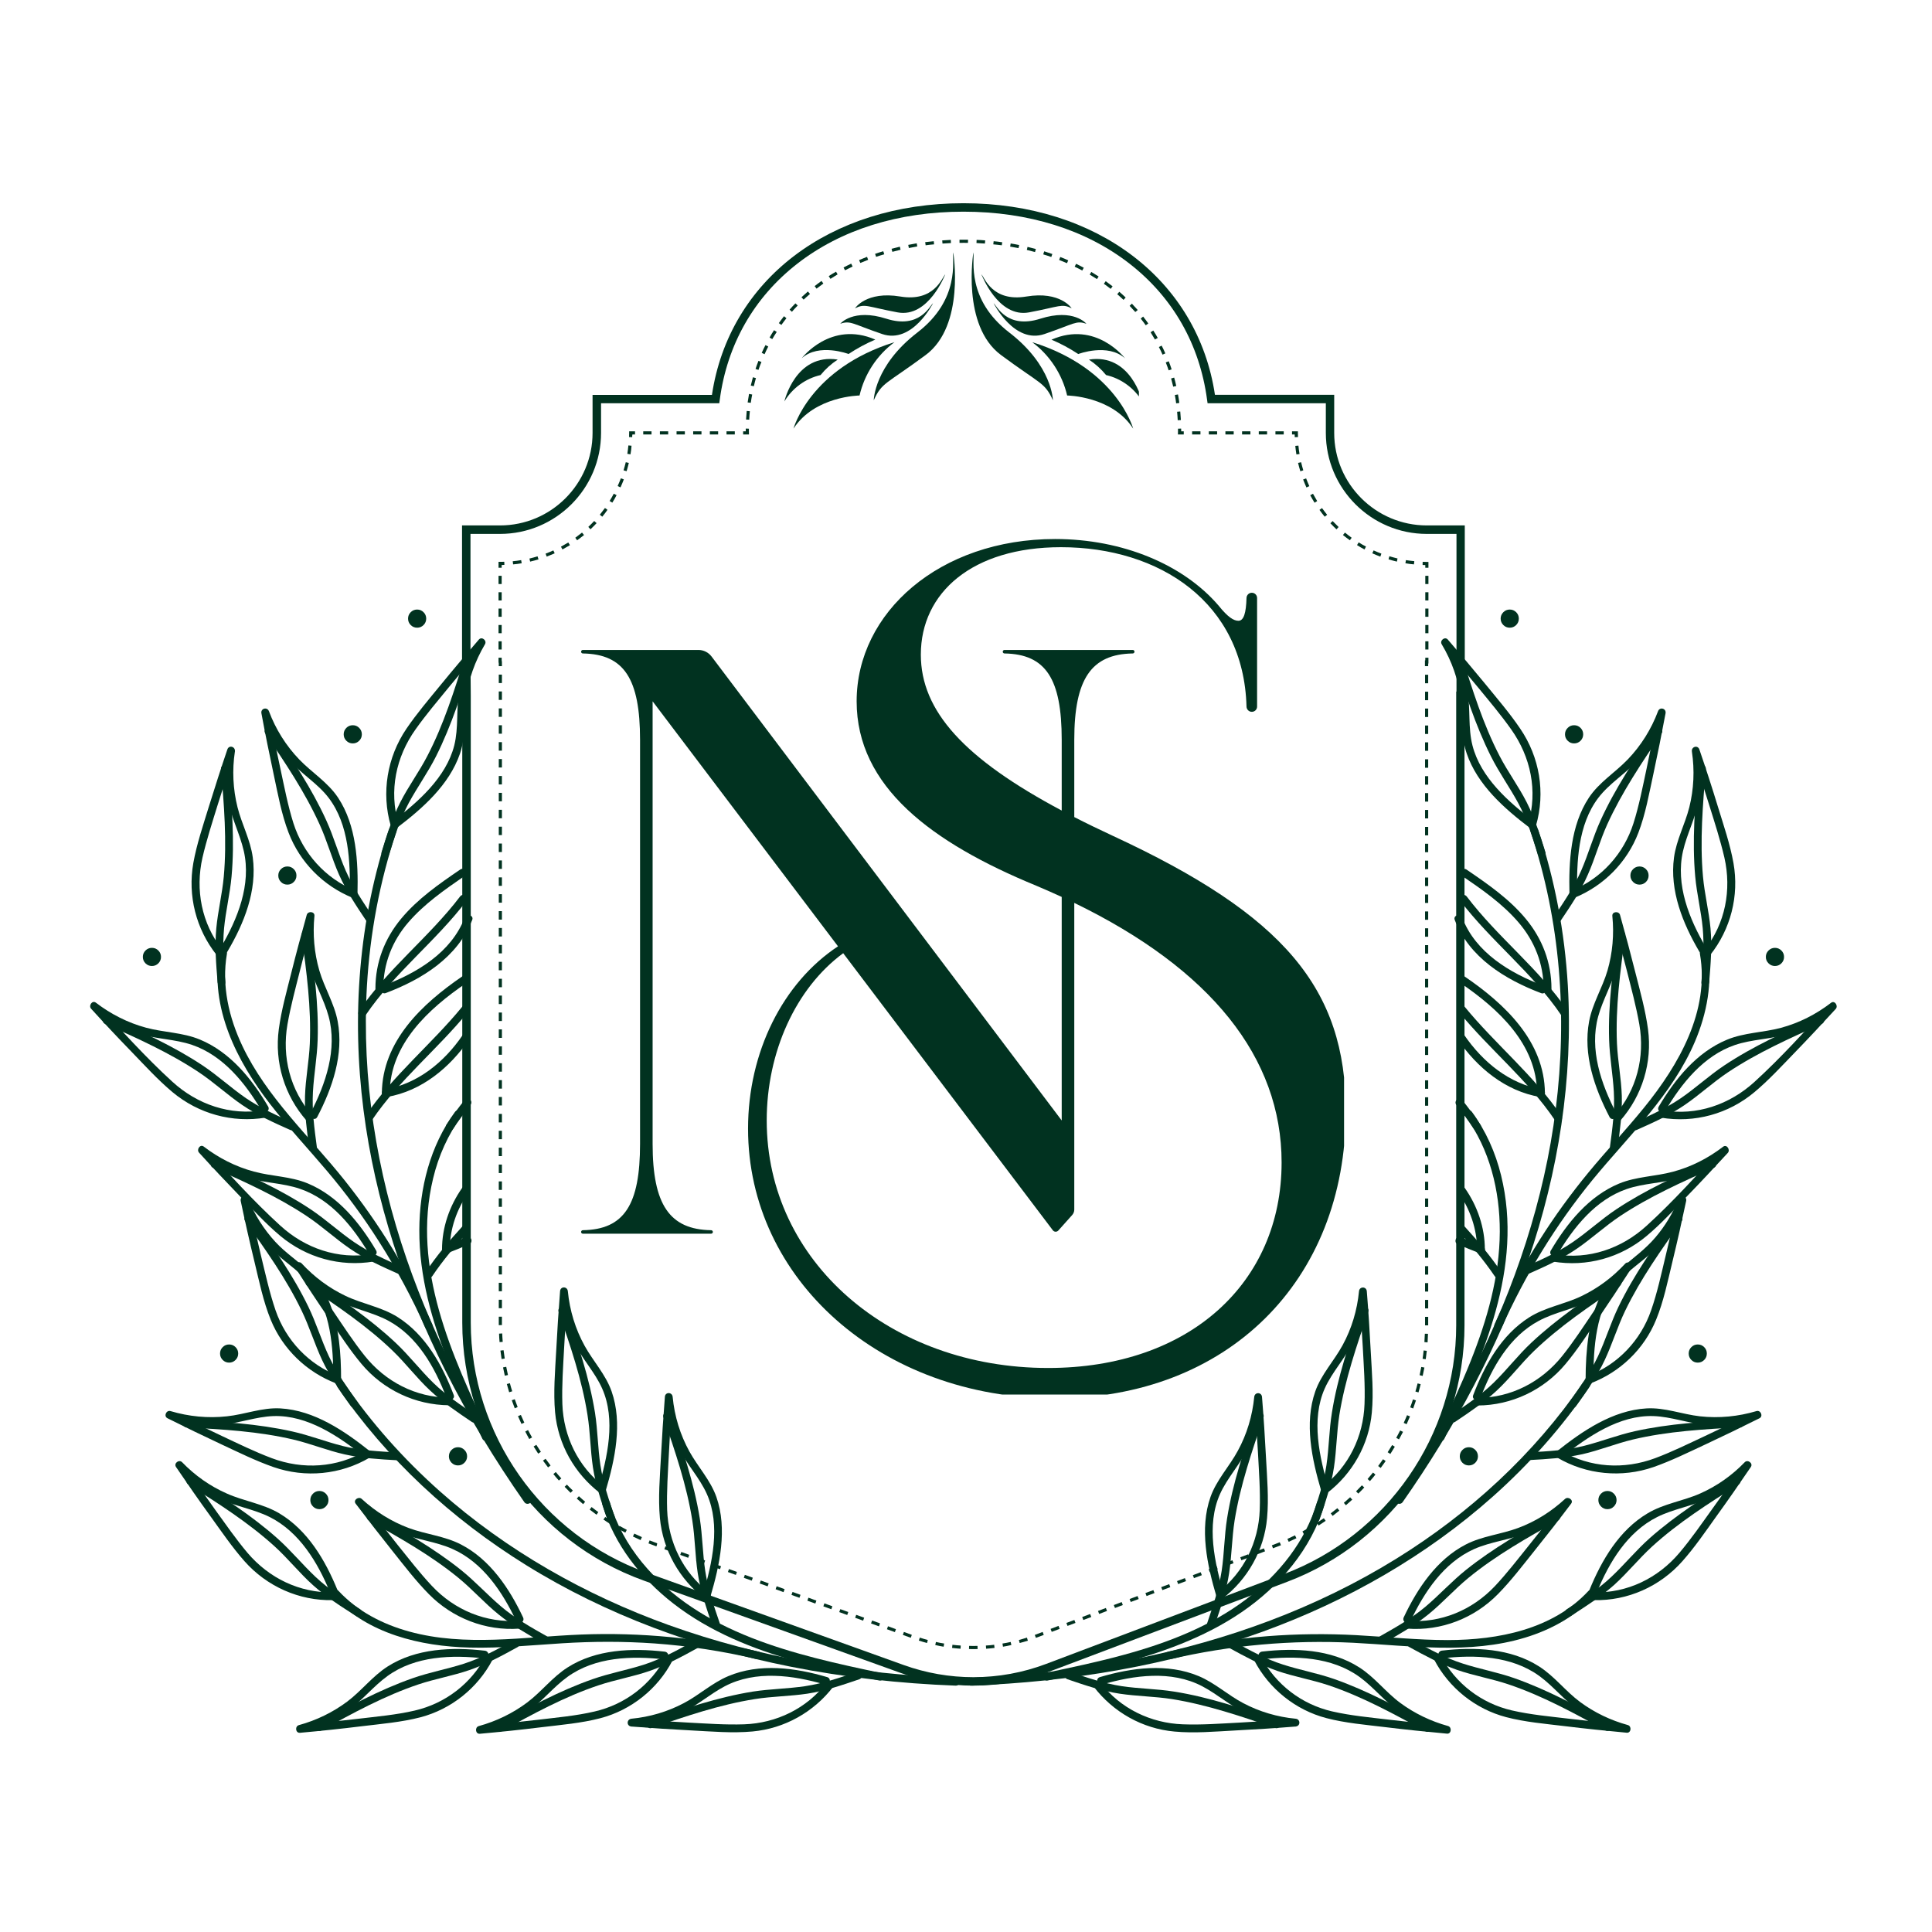<?xml version="1.0" encoding="UTF-8"?>
<svg xmlns="http://www.w3.org/2000/svg" xmlns:xlink="http://www.w3.org/1999/xlink" width="250" zoomAndPan="magnify" viewBox="0 0 187.5 187.5" height="250" preserveAspectRatio="xMidYMid meet" version="1.0">
  <defs>
    <clipPath id="4cd7162557">
      <path d="M 44 19.723 L 143 19.723 L 143 164 L 44 164 Z M 44 19.723 " clip-rule="nonzero"></path>
    </clipPath>
    <clipPath id="4f377573b1">
      <path d="M 160 97 L 178.355 97 L 178.355 109 L 160 109 Z M 160 97 " clip-rule="nonzero"></path>
    </clipPath>
    <clipPath id="070a305a84">
      <path d="M 106 161 L 127 161 L 127 168.574 L 106 168.574 Z M 106 161 " clip-rule="nonzero"></path>
    </clipPath>
    <clipPath id="f1f9a763e9">
      <path d="M 121 160 L 141 160 L 141 168.574 L 121 168.574 Z M 121 160 " clip-rule="nonzero"></path>
    </clipPath>
    <clipPath id="6169e55d7d">
      <path d="M 119 159 L 139 159 L 139 168.574 L 119 168.574 Z M 119 159 " clip-rule="nonzero"></path>
    </clipPath>
    <clipPath id="ab5dd5c30c">
      <path d="M 139 160 L 159 160 L 159 168.574 L 139 168.574 Z M 139 160 " clip-rule="nonzero"></path>
    </clipPath>
    <clipPath id="da81dfffb5">
      <path d="M 8.559 97 L 27 97 L 27 109 L 8.559 109 Z M 8.559 97 " clip-rule="nonzero"></path>
    </clipPath>
    <clipPath id="52936596ee">
      <path d="M 60 161 L 81 161 L 81 168.574 L 60 168.574 Z M 60 161 " clip-rule="nonzero"></path>
    </clipPath>
    <clipPath id="c3e0f8a3fe">
      <path d="M 46 160 L 66 160 L 66 168.574 L 46 168.574 Z M 46 160 " clip-rule="nonzero"></path>
    </clipPath>
    <clipPath id="f7aedfc650">
      <path d="M 48 159 L 68 159 L 68 168.574 L 48 168.574 Z M 48 159 " clip-rule="nonzero"></path>
    </clipPath>
    <clipPath id="3f8139cb37">
      <path d="M 28 160 L 48 160 L 48 168.574 L 28 168.574 Z M 28 160 " clip-rule="nonzero"></path>
    </clipPath>
    <clipPath id="9bcf8cfa9f">
      <path d="M 56.391 52.312 L 130.441 52.312 L 130.441 135.34 L 56.391 135.34 Z M 56.391 52.312 " clip-rule="nonzero"></path>
    </clipPath>
    <clipPath id="e391580e9d">
      <path d="M 94 24.449 L 103 24.449 L 103 39 L 94 39 Z M 94 24.449 " clip-rule="nonzero"></path>
    </clipPath>
    <clipPath id="31cbe0fc06">
      <path d="M 100 33 L 110 33 L 110 41.652 L 100 41.652 Z M 100 33 " clip-rule="nonzero"></path>
    </clipPath>
    <clipPath id="9726ee6021">
      <path d="M 105 34 L 110.531 34 L 110.531 39 L 105 39 Z M 105 34 " clip-rule="nonzero"></path>
    </clipPath>
    <clipPath id="fa0c4d1bff">
      <path d="M 84 24.449 L 93 24.449 L 93 39 L 84 39 Z M 84 24.449 " clip-rule="nonzero"></path>
    </clipPath>
    <clipPath id="3ac507151a">
      <path d="M 77 33 L 87 33 L 87 41.652 L 77 41.652 Z M 77 33 " clip-rule="nonzero"></path>
    </clipPath>
    <clipPath id="3d420bd701">
      <path d="M 76.121 34 L 82 34 L 82 39 L 76.121 39 Z M 76.121 34 " clip-rule="nonzero"></path>
    </clipPath>
  </defs>
  <g clip-path="url(#4cd7162557)">
    <path fill="#013220" d="M 94.469 163.59 C 92.062 163.59 89.688 163.176 87.426 162.363 L 62.477 153.395 C 51.941 149.605 44.863 139.547 44.863 128.352 L 44.863 67.52 L 44.84 64.238 L 44.84 50.992 L 48.527 50.992 C 53.484 50.992 57.508 46.961 57.508 42.012 L 57.508 38.324 L 69.094 38.324 C 70.762 27.18 80.527 19.723 93.5 19.723 C 106.477 19.723 116.238 27.18 117.91 38.316 L 129.484 38.316 L 129.484 42.012 C 129.484 46.969 133.52 50.992 138.469 50.992 L 142.156 50.992 L 142.156 67.934 L 142.129 67.934 L 142.129 128.625 C 142.129 139.625 135.215 149.633 124.918 153.516 L 101.809 162.242 C 99.461 163.133 96.984 163.59 94.469 163.59 Z M 45.66 51.816 L 45.66 64.238 L 45.688 67.52 L 45.688 128.352 C 45.688 139.199 52.543 148.953 62.754 152.625 L 87.703 161.59 C 89.883 162.371 92.152 162.77 94.469 162.77 C 96.891 162.77 99.266 162.336 101.535 161.48 L 124.645 152.75 C 134.621 148.98 141.324 139.285 141.324 128.625 L 141.324 67.113 L 141.352 67.113 L 141.352 51.816 L 138.477 51.816 C 133.07 51.816 128.672 47.418 128.672 42.012 L 128.672 39.137 L 117.195 39.137 L 117.145 38.781 C 116.426 33.426 113.832 28.867 109.629 25.594 C 105.383 22.289 99.809 20.543 93.5 20.543 C 87.195 20.543 81.621 22.289 77.375 25.594 C 73.172 28.867 70.57 33.426 69.855 38.781 L 69.805 39.137 L 58.332 39.137 L 58.332 42.012 C 58.332 47.418 53.934 51.816 48.523 51.816 Z M 45.66 51.816 " fill-opacity="1" fill-rule="nonzero"></path>
  </g>
  <path fill="#013220" d="M 114.883 42.164 L 114.316 42.164 L 114.324 41.832 L 114.324 41.605 L 114.629 41.594 L 114.637 41.832 L 114.629 41.859 L 114.883 41.859 Z M 114.883 42.164 " fill-opacity="1" fill-rule="nonzero"></path>
  <path fill="#013220" d="M 114.297 40.781 C 114.281 40.504 114.266 40.23 114.238 39.961 L 114.543 39.934 C 114.57 40.207 114.586 40.484 114.605 40.766 Z M 72.711 40.73 L 72.406 40.715 C 72.426 40.434 72.441 40.156 72.469 39.883 L 72.773 39.91 C 72.746 40.18 72.723 40.453 72.711 40.73 Z M 114.145 39.145 C 114.113 38.875 114.07 38.605 114.02 38.332 L 114.324 38.281 C 114.375 38.555 114.418 38.824 114.453 39.105 Z M 72.863 39.094 L 72.559 39.055 C 72.602 38.773 72.645 38.504 72.695 38.23 L 73 38.289 C 72.949 38.555 72.898 38.824 72.863 39.094 Z M 113.859 37.527 C 113.797 37.258 113.73 36.992 113.656 36.73 L 113.953 36.645 C 114.027 36.91 114.094 37.18 114.156 37.461 Z M 73.16 37.484 L 72.863 37.418 C 72.926 37.145 73 36.875 73.07 36.613 L 73.363 36.695 C 73.289 36.949 73.223 37.215 73.16 37.484 Z M 113.418 35.941 C 113.332 35.68 113.238 35.426 113.137 35.172 L 113.426 35.062 C 113.527 35.316 113.621 35.578 113.707 35.848 Z M 73.609 35.898 L 73.324 35.809 C 73.406 35.543 73.508 35.281 73.609 35.02 L 73.898 35.129 C 73.789 35.383 73.695 35.637 73.609 35.898 Z M 112.824 34.418 C 112.715 34.164 112.594 33.918 112.469 33.68 L 112.738 33.543 C 112.867 33.789 112.984 34.043 113.094 34.297 Z M 74.203 34.375 L 73.926 34.246 C 74.035 33.992 74.16 33.738 74.289 33.492 L 74.559 33.629 C 74.434 33.875 74.312 34.121 74.203 34.375 Z M 112.086 32.949 C 111.949 32.715 111.809 32.477 111.664 32.246 L 111.926 32.078 C 112.078 32.316 112.223 32.551 112.359 32.797 Z M 74.949 32.91 L 74.688 32.758 C 74.824 32.512 74.969 32.273 75.121 32.043 L 75.383 32.215 C 75.23 32.441 75.086 32.672 74.949 32.91 Z M 111.195 31.57 C 111.035 31.348 110.875 31.129 110.707 30.918 L 110.941 30.723 C 111.113 30.941 111.281 31.164 111.441 31.391 Z M 75.832 31.535 L 75.586 31.359 C 75.746 31.129 75.918 30.91 76.086 30.688 L 76.324 30.883 C 76.152 31.094 75.992 31.316 75.832 31.535 Z M 110.18 30.281 C 110 30.078 109.816 29.875 109.629 29.68 L 109.848 29.469 C 110.043 29.672 110.23 29.875 110.418 30.086 Z M 76.855 30.258 L 76.629 30.051 C 76.812 29.84 77 29.637 77.195 29.441 L 77.418 29.652 C 77.223 29.848 77.035 30.043 76.855 30.258 Z M 109.035 29.102 C 108.84 28.918 108.637 28.73 108.426 28.551 L 108.629 28.316 C 108.84 28.492 109.043 28.68 109.246 28.875 Z M 77.992 29.078 L 77.781 28.848 C 77.984 28.664 78.195 28.477 78.406 28.289 L 78.609 28.527 C 78.398 28.703 78.195 28.891 77.992 29.078 Z M 107.789 28.035 C 107.578 27.867 107.359 27.703 107.129 27.543 L 107.309 27.289 C 107.535 27.449 107.758 27.621 107.977 27.789 Z M 79.246 28.012 L 79.059 27.766 C 79.281 27.594 79.5 27.426 79.73 27.266 L 79.906 27.52 C 79.688 27.68 79.469 27.84 79.246 28.012 Z M 106.461 27.086 C 106.23 26.941 105.992 26.797 105.758 26.652 L 105.91 26.391 C 106.145 26.535 106.383 26.68 106.621 26.832 Z M 80.594 27.062 L 80.426 26.797 C 80.66 26.645 80.898 26.5 81.137 26.367 L 81.289 26.629 C 81.051 26.773 80.824 26.918 80.594 27.062 Z M 105.035 26.254 C 104.797 26.129 104.551 26 104.297 25.883 L 104.434 25.602 C 104.688 25.723 104.934 25.848 105.18 25.984 Z M 82.008 26.23 L 81.867 25.961 C 82.109 25.832 82.355 25.703 82.609 25.586 L 82.746 25.867 C 82.492 25.984 82.254 26.102 82.008 26.23 Z M 103.551 25.543 C 103.297 25.434 103.051 25.332 102.789 25.23 L 102.898 24.941 C 103.164 25.043 103.418 25.145 103.672 25.266 Z M 83.492 25.52 L 83.375 25.238 C 83.629 25.129 83.883 25.027 84.145 24.926 L 84.254 25.215 C 84 25.309 83.746 25.418 83.492 25.52 Z M 102.027 24.941 C 101.773 24.848 101.512 24.766 101.246 24.688 L 101.34 24.391 C 101.613 24.477 101.875 24.562 102.129 24.652 Z M 85.027 24.926 L 84.926 24.637 C 85.188 24.543 85.449 24.461 85.723 24.383 L 85.816 24.68 C 85.543 24.754 85.281 24.84 85.027 24.926 Z M 100.449 24.461 C 100.188 24.391 99.918 24.324 99.652 24.254 L 99.723 23.961 C 99.992 24.027 100.266 24.094 100.527 24.164 Z M 86.602 24.441 L 86.527 24.145 C 86.797 24.078 87.059 24.012 87.332 23.941 L 87.398 24.238 C 87.129 24.305 86.867 24.375 86.602 24.441 Z M 98.848 24.078 C 98.578 24.027 98.316 23.977 98.035 23.934 L 98.086 23.629 C 98.367 23.672 98.637 23.723 98.91 23.781 Z M 88.203 24.07 L 88.145 23.766 C 88.418 23.715 88.688 23.664 88.969 23.613 L 89.02 23.918 C 88.738 23.969 88.469 24.02 88.203 24.07 Z M 97.223 23.805 C 96.949 23.773 96.68 23.738 96.398 23.715 L 96.434 23.41 C 96.715 23.434 96.984 23.469 97.266 23.512 Z M 89.832 23.805 L 89.789 23.5 C 90.062 23.469 90.34 23.434 90.621 23.41 L 90.652 23.715 C 90.375 23.738 90.102 23.766 89.832 23.805 Z M 95.586 23.637 C 95.316 23.621 95.035 23.602 94.766 23.586 L 94.781 23.281 C 95.062 23.289 95.34 23.305 95.613 23.332 Z M 91.469 23.637 L 91.441 23.332 C 91.715 23.316 91.992 23.297 92.273 23.281 L 92.289 23.586 C 92.02 23.602 91.738 23.621 91.469 23.637 Z M 93.941 23.57 C 93.672 23.57 93.391 23.562 93.121 23.57 L 93.121 23.266 C 93.398 23.266 93.68 23.266 93.949 23.266 Z M 93.941 23.57 " fill-opacity="1" fill-rule="nonzero"></path>
  <path fill="#013220" d="M 72.688 42.164 L 72.121 42.164 L 72.121 41.859 L 72.375 41.859 L 72.375 41.594 L 72.68 41.605 L 72.68 41.832 Z M 72.688 42.164 " fill-opacity="1" fill-rule="nonzero"></path>
  <path fill="#013220" d="M 71.312 42.164 L 70.508 42.164 L 70.508 41.859 L 71.312 41.859 Z M 69.695 42.164 L 68.891 42.164 L 68.891 41.859 L 69.695 41.859 Z M 68.078 42.164 L 67.273 42.164 L 67.273 41.859 L 68.078 41.859 Z M 66.465 42.164 L 65.66 42.164 L 65.66 41.859 L 66.465 41.859 Z M 64.848 42.164 L 64.043 42.164 L 64.043 41.859 L 64.848 41.859 Z M 63.23 42.164 L 62.426 42.164 L 62.426 41.859 L 63.23 41.859 Z M 63.23 42.164 " fill-opacity="1" fill-rule="nonzero"></path>
  <path fill="#013220" d="M 61.355 42.426 L 61.051 42.418 C 61.059 42.281 61.059 42.145 61.059 42.012 L 61.059 41.859 L 61.629 41.859 L 61.629 42.164 L 61.375 42.164 C 61.355 42.246 61.355 42.34 61.355 42.426 Z M 61.355 42.426 " fill-opacity="1" fill-rule="nonzero"></path>
  <path fill="#013220" d="M 49.797 54.773 L 49.762 54.469 C 50.035 54.441 50.305 54.41 50.578 54.359 L 50.629 54.664 C 50.355 54.715 50.078 54.75 49.797 54.773 Z M 51.449 54.504 L 51.383 54.207 C 51.645 54.148 51.906 54.07 52.168 53.992 L 52.262 54.289 C 51.992 54.367 51.719 54.441 51.449 54.504 Z M 53.059 54.02 L 52.949 53.73 C 53.203 53.637 53.457 53.527 53.703 53.418 L 53.832 53.699 C 53.578 53.809 53.312 53.918 53.059 54.02 Z M 54.586 53.324 L 54.441 53.055 C 54.68 52.926 54.914 52.789 55.152 52.648 L 55.312 52.91 C 55.066 53.055 54.832 53.188 54.586 53.324 Z M 56.008 52.434 L 55.832 52.188 C 56.051 52.027 56.27 51.859 56.484 51.688 L 56.68 51.926 C 56.457 52.105 56.23 52.273 56.008 52.434 Z M 57.305 51.367 L 57.094 51.137 C 57.289 50.953 57.484 50.758 57.668 50.562 L 57.898 50.773 C 57.703 50.977 57.508 51.18 57.305 51.367 Z M 58.449 50.145 L 58.211 49.953 C 58.383 49.738 58.551 49.52 58.711 49.301 L 58.957 49.477 C 58.797 49.707 58.629 49.934 58.449 50.145 Z M 59.426 48.781 L 59.16 48.621 C 59.305 48.391 59.441 48.156 59.566 47.91 L 59.84 48.055 C 59.711 48.301 59.578 48.543 59.426 48.781 Z M 60.219 47.301 L 59.941 47.172 C 60.051 46.926 60.16 46.672 60.254 46.418 L 60.543 46.527 C 60.441 46.781 60.34 47.043 60.219 47.301 Z M 60.812 45.73 L 60.516 45.645 C 60.594 45.383 60.668 45.121 60.73 44.859 L 61.027 44.926 C 60.965 45.188 60.891 45.461 60.812 45.73 Z M 61.188 44.094 L 60.883 44.043 C 60.926 43.773 60.957 43.504 60.984 43.23 L 61.289 43.258 C 61.273 43.535 61.238 43.816 61.188 44.094 Z M 61.188 44.094 " fill-opacity="1" fill-rule="nonzero"></path>
  <path fill="#013220" d="M 48.688 55.098 L 48.383 55.098 L 48.383 54.527 L 48.535 54.527 C 48.668 54.527 48.805 54.527 48.941 54.52 L 48.949 54.824 C 48.863 54.824 48.77 54.832 48.688 54.832 Z M 48.688 55.098 " fill-opacity="1" fill-rule="nonzero"></path>
  <path fill="#013220" d="M 48.688 63.035 L 48.383 63.035 L 48.383 62.238 L 48.688 62.238 Z M 48.688 61.453 L 48.383 61.453 L 48.383 60.656 L 48.688 60.656 Z M 48.688 59.859 L 48.383 59.859 L 48.383 59.062 L 48.688 59.062 Z M 48.688 58.273 L 48.383 58.273 L 48.383 57.477 L 48.688 57.477 Z M 48.688 56.68 L 48.383 56.68 L 48.383 55.883 L 48.688 55.883 Z M 48.688 56.68 " fill-opacity="1" fill-rule="nonzero"></path>
  <path fill="#013220" d="M 48.711 64.648 L 48.406 64.648 L 48.406 64.395 L 48.383 64.238 L 48.383 63.832 L 48.688 63.832 L 48.688 64.086 L 48.711 64.238 Z M 48.711 64.648 " fill-opacity="1" fill-rule="nonzero"></path>
  <path fill="#013220" d="M 94.469 160.047 C 94.324 160.047 94.188 160.047 94.043 160.039 L 94.051 159.734 C 94.324 159.742 94.594 159.742 94.867 159.734 L 94.875 160.039 C 94.738 160.047 94.602 160.047 94.469 160.047 Z M 95.703 160.008 L 95.68 159.699 C 95.949 159.684 96.223 159.66 96.484 159.625 L 96.52 159.93 C 96.246 159.965 95.977 159.988 95.703 160.008 Z M 93.223 160.008 C 92.949 159.988 92.672 159.965 92.398 159.93 L 92.434 159.625 C 92.703 159.66 92.977 159.684 93.238 159.699 Z M 97.34 159.812 L 97.289 159.504 C 97.551 159.465 97.824 159.414 98.086 159.352 L 98.152 159.648 C 97.883 159.711 97.613 159.77 97.34 159.812 Z M 91.578 159.812 C 91.305 159.77 91.035 159.711 90.766 159.648 L 90.832 159.352 C 91.094 159.414 91.367 159.465 91.629 159.504 Z M 98.961 159.453 L 98.883 159.16 C 99.145 159.09 99.398 159.016 99.664 158.93 L 99.754 159.227 C 99.484 159.312 99.223 159.387 98.961 159.453 Z M 89.969 159.453 C 89.703 159.387 89.434 159.301 89.172 159.219 L 89.266 158.93 C 89.52 159.016 89.781 159.09 90.043 159.16 Z M 100.535 158.953 L 100.426 158.668 L 101.188 158.379 L 101.297 158.668 Z M 88.391 158.945 L 87.621 158.668 L 87.723 158.379 L 88.492 158.66 Z M 86.848 158.395 L 86.078 158.117 L 86.18 157.828 L 86.949 158.109 Z M 102.07 158.371 L 101.961 158.082 L 102.73 157.793 L 102.84 158.082 Z M 85.305 157.836 L 84.535 157.555 L 84.637 157.27 L 85.406 157.547 Z M 103.602 157.793 L 103.492 157.504 L 104.266 157.219 L 104.375 157.504 Z M 83.766 157.285 L 82.992 157.004 L 83.094 156.719 L 83.867 156.996 Z M 105.137 157.219 L 105.027 156.93 L 105.797 156.641 L 105.91 156.93 Z M 82.223 156.734 L 81.449 156.453 L 81.551 156.168 L 82.324 156.445 Z M 106.672 156.633 L 106.562 156.344 L 107.324 156.055 L 107.434 156.344 Z M 80.68 156.176 L 79.906 155.895 L 80.008 155.605 L 80.781 155.887 Z M 108.207 156.055 L 108.094 155.77 L 108.859 155.48 L 108.969 155.77 Z M 79.129 155.625 L 78.355 155.344 L 78.457 155.055 L 79.23 155.336 Z M 109.738 155.473 L 109.629 155.184 L 110.398 154.895 L 110.512 155.184 Z M 77.586 155.066 L 76.812 154.785 L 76.918 154.496 L 77.688 154.777 Z M 111.273 154.895 L 111.164 154.605 L 111.934 154.32 L 112.043 154.605 Z M 76.043 154.516 L 75.273 154.234 L 75.375 153.945 L 76.145 154.227 Z M 112.809 154.32 L 112.695 154.031 L 113.469 153.742 L 113.578 154.031 Z M 74.5 153.953 L 73.73 153.676 L 73.832 153.387 L 74.602 153.668 Z M 114.34 153.734 L 114.23 153.445 L 114.992 153.156 L 115.105 153.445 Z M 72.957 153.402 L 72.188 153.125 L 72.289 152.836 L 73.059 153.117 Z M 115.875 153.156 L 115.766 152.871 L 116.527 152.582 L 116.637 152.871 Z M 71.414 152.844 L 70.645 152.566 L 70.746 152.277 L 71.52 152.555 Z M 117.41 152.582 L 117.297 152.293 L 118.07 152.004 L 118.18 152.293 Z M 69.875 152.293 L 69.102 152.016 L 69.203 151.727 L 69.977 152.004 Z M 118.941 151.996 L 118.832 151.711 L 119.605 151.422 L 119.715 151.711 Z M 68.332 151.734 L 67.559 151.453 L 67.66 151.168 L 68.434 151.445 Z M 120.477 151.422 L 120.367 151.133 L 121.137 150.844 L 121.25 151.133 Z M 66.789 151.184 L 66.016 150.902 L 66.121 150.617 L 66.891 150.895 Z M 122.012 150.844 L 121.902 150.555 L 122.664 150.27 L 122.773 150.555 Z M 65.246 150.633 L 64.477 150.352 L 64.578 150.066 L 65.348 150.344 Z M 123.543 150.262 L 123.434 149.973 L 123.57 149.922 C 123.781 149.844 123.984 149.762 124.199 149.676 L 124.316 149.965 C 124.105 150.047 123.891 150.133 123.68 150.207 Z M 63.703 150.074 C 63.426 149.973 63.18 149.879 62.934 149.785 L 63.043 149.496 C 63.289 149.59 63.535 149.684 63.781 149.777 L 63.754 149.93 Z M 125.07 149.633 L 124.941 149.352 C 125.188 149.242 125.434 149.125 125.68 149.004 L 125.816 149.285 C 125.57 149.402 125.316 149.523 125.07 149.633 Z M 62.168 149.465 C 61.914 149.352 61.668 149.234 61.426 149.117 L 61.559 148.836 C 61.805 148.953 62.051 149.066 62.297 149.176 Z M 126.543 148.895 L 126.402 148.625 C 126.637 148.496 126.875 148.363 127.113 148.227 L 127.273 148.488 C 127.027 148.633 126.789 148.77 126.543 148.895 Z M 60.688 148.742 C 60.441 148.617 60.203 148.48 59.965 148.344 L 60.117 148.082 C 60.355 148.219 60.594 148.344 60.832 148.473 Z M 127.969 148.055 L 127.801 147.793 C 128.027 147.648 128.258 147.496 128.477 147.344 L 128.656 147.598 C 128.434 147.75 128.207 147.902 127.969 148.055 Z M 59.254 147.922 C 59.016 147.777 58.789 147.625 58.566 147.473 L 58.738 147.219 C 58.957 147.371 59.188 147.516 59.414 147.656 Z M 129.332 147.117 L 129.148 146.871 C 129.367 146.707 129.578 146.539 129.789 146.371 L 129.984 146.605 C 129.773 146.777 129.555 146.945 129.332 147.117 Z M 57.891 147.004 C 57.668 146.844 57.449 146.676 57.23 146.504 L 57.414 146.258 C 57.629 146.43 57.848 146.59 58.066 146.75 Z M 130.621 146.082 L 130.418 145.852 C 130.621 145.676 130.824 145.496 131.027 145.309 L 131.238 145.539 C 131.027 145.719 130.824 145.895 130.621 146.082 Z M 56.594 145.98 C 56.383 145.801 56.18 145.625 55.977 145.438 L 56.18 145.207 C 56.383 145.387 56.586 145.574 56.789 145.742 Z M 131.824 144.953 L 131.605 144.734 C 131.801 144.539 131.984 144.344 132.172 144.148 L 132.402 144.359 C 132.215 144.566 132.02 144.758 131.824 144.953 Z M 55.375 144.879 C 55.18 144.684 54.984 144.488 54.797 144.293 L 55.016 144.082 C 55.203 144.277 55.398 144.473 55.594 144.656 Z M 132.953 143.742 L 132.723 143.539 C 132.902 143.336 133.078 143.125 133.25 142.91 L 133.484 143.105 C 133.309 143.328 133.137 143.539 132.953 143.742 Z M 54.238 143.684 C 54.051 143.48 53.871 143.27 53.703 143.055 L 53.941 142.859 C 54.109 143.074 54.289 143.277 54.477 143.48 Z M 133.996 142.465 L 133.75 142.277 C 133.91 142.055 134.07 141.836 134.223 141.617 L 134.477 141.793 C 134.316 142.023 134.156 142.242 133.996 142.465 Z M 53.188 142.41 C 53.016 142.191 52.855 141.973 52.695 141.75 L 52.949 141.574 C 53.109 141.793 53.27 142.016 53.434 142.227 Z M 134.934 141.105 L 134.672 140.938 C 134.816 140.707 134.961 140.48 135.105 140.242 L 135.367 140.402 C 135.223 140.641 135.078 140.879 134.934 141.105 Z M 52.23 141.074 C 52.078 140.844 51.934 140.605 51.789 140.379 L 52.051 140.219 C 52.195 140.445 52.34 140.676 52.492 140.902 Z M 135.773 139.691 L 135.504 139.547 C 135.629 139.309 135.758 139.074 135.883 138.828 L 136.164 138.961 C 136.035 139.199 135.91 139.445 135.773 139.691 Z M 51.363 139.656 C 51.23 139.422 51.102 139.176 50.977 138.93 L 51.246 138.785 C 51.371 139.023 51.5 139.27 51.637 139.504 Z M 136.512 138.219 L 136.23 138.09 C 136.34 137.844 136.453 137.598 136.555 137.344 L 136.84 137.461 C 136.738 137.707 136.629 137.961 136.512 138.219 Z M 50.609 138.191 C 50.492 137.945 50.383 137.691 50.27 137.438 L 50.551 137.32 C 50.66 137.566 50.77 137.82 50.883 138.066 Z M 137.148 136.691 L 136.859 136.582 C 136.953 136.328 137.047 136.074 137.129 135.809 L 137.418 135.91 C 137.332 136.176 137.238 136.438 137.148 136.691 Z M 49.957 136.676 C 49.855 136.422 49.762 136.156 49.668 135.895 L 49.957 135.793 C 50.051 136.047 50.145 136.301 50.238 136.555 Z M 137.664 135.133 L 137.367 135.047 C 137.445 134.785 137.512 134.523 137.578 134.258 L 137.875 134.336 C 137.816 134.598 137.738 134.859 137.664 135.133 Z M 49.414 135.117 C 49.332 134.852 49.262 134.59 49.188 134.32 L 49.484 134.242 C 49.551 134.504 49.629 134.77 49.711 135.023 Z M 138.07 133.531 L 137.773 133.461 C 137.832 133.199 137.883 132.93 137.934 132.664 L 138.238 132.719 C 138.188 132.996 138.129 133.27 138.07 133.531 Z M 48.992 133.512 C 48.934 133.242 48.871 132.98 48.82 132.707 L 49.129 132.648 C 49.18 132.922 49.238 133.184 49.297 133.445 Z M 138.367 131.91 L 138.062 131.871 C 138.105 131.598 138.137 131.336 138.164 131.062 L 138.469 131.098 C 138.434 131.371 138.402 131.641 138.367 131.91 Z M 48.68 131.895 C 48.637 131.625 48.602 131.352 48.566 131.074 L 48.871 131.039 C 48.906 131.309 48.941 131.582 48.984 131.844 Z M 138.547 130.277 L 138.238 130.25 C 138.258 129.98 138.273 129.707 138.281 129.438 L 138.586 129.445 C 138.578 129.727 138.562 129.996 138.547 130.277 Z M 48.484 130.25 C 48.457 129.98 48.441 129.699 48.434 129.43 L 48.738 129.41 C 48.746 129.684 48.77 129.953 48.789 130.227 Z M 138.605 128.625 L 138.301 128.625 L 138.301 127.801 L 138.605 127.801 Z M 48.406 128.605 L 48.406 127.785 L 48.711 127.785 L 48.711 128.598 Z M 138.605 126.98 L 138.301 126.98 L 138.301 126.156 L 138.605 126.156 Z M 48.711 126.961 L 48.406 126.961 L 48.406 126.141 L 48.711 126.141 Z M 138.605 125.344 L 138.301 125.344 L 138.301 124.523 L 138.605 124.523 Z M 48.711 125.316 L 48.406 125.316 L 48.406 124.496 L 48.711 124.496 Z M 138.605 123.699 L 138.301 123.699 L 138.301 122.879 L 138.605 122.879 Z M 48.711 123.684 L 48.406 123.684 L 48.406 122.859 L 48.711 122.859 Z M 138.605 122.062 L 138.301 122.062 L 138.301 121.242 L 138.605 121.242 Z M 48.711 122.039 L 48.406 122.039 L 48.406 121.215 L 48.711 121.215 Z M 138.605 120.418 L 138.301 120.418 L 138.301 119.598 L 138.605 119.598 Z M 48.711 120.402 L 48.406 120.402 L 48.406 119.582 L 48.711 119.582 Z M 138.605 118.785 L 138.301 118.785 L 138.301 117.961 L 138.605 117.961 Z M 48.711 118.758 L 48.406 118.758 L 48.406 117.938 L 48.711 117.938 Z M 138.605 117.141 L 138.301 117.141 L 138.301 116.316 L 138.605 116.316 Z M 48.711 117.125 L 48.406 117.125 L 48.406 116.301 L 48.711 116.301 Z M 138.605 115.504 L 138.301 115.504 L 138.301 114.684 L 138.605 114.684 Z M 48.711 115.48 L 48.406 115.48 L 48.406 114.656 L 48.711 114.656 Z M 138.605 113.867 L 138.301 113.867 L 138.301 113.047 L 138.605 113.047 Z M 48.711 113.844 L 48.406 113.844 L 48.406 113.02 L 48.711 113.02 Z M 138.605 112.227 L 138.301 112.227 L 138.301 111.402 L 138.605 111.402 Z M 48.711 112.199 L 48.406 112.199 L 48.406 111.379 L 48.711 111.379 Z M 138.605 110.59 L 138.301 110.59 L 138.301 109.766 L 138.605 109.766 Z M 48.711 110.562 L 48.406 110.562 L 48.406 109.742 L 48.711 109.742 Z M 138.605 108.945 L 138.301 108.945 L 138.301 108.121 L 138.605 108.121 Z M 48.711 108.93 L 48.406 108.93 L 48.406 108.105 L 48.711 108.105 Z M 138.605 107.309 L 138.301 107.309 L 138.301 106.488 L 138.605 106.488 Z M 48.711 107.285 L 48.406 107.285 L 48.406 106.461 L 48.711 106.461 Z M 138.605 105.664 L 138.301 105.664 L 138.301 104.844 L 138.605 104.844 Z M 48.711 105.648 L 48.406 105.648 L 48.406 104.824 L 48.711 104.824 Z M 138.605 104.031 L 138.301 104.031 L 138.301 103.207 L 138.605 103.207 Z M 48.711 104.004 L 48.406 104.004 L 48.406 103.184 L 48.711 103.184 Z M 138.605 102.387 L 138.301 102.387 L 138.301 101.562 L 138.605 101.562 Z M 48.711 102.367 L 48.406 102.367 L 48.406 101.547 L 48.711 101.547 Z M 138.605 100.75 L 138.301 100.75 L 138.301 99.926 L 138.605 99.926 Z M 48.711 100.723 L 48.406 100.723 L 48.406 99.902 L 48.711 99.902 Z M 138.605 99.105 L 138.301 99.105 L 138.301 98.285 L 138.605 98.285 Z M 48.711 99.09 L 48.406 99.09 L 48.406 98.266 L 48.711 98.266 Z M 138.605 97.469 L 138.301 97.469 L 138.301 96.648 L 138.605 96.648 Z M 48.711 97.445 L 48.406 97.445 L 48.406 96.621 L 48.711 96.621 Z M 138.605 95.824 L 138.301 95.824 L 138.301 95.004 L 138.605 95.004 Z M 48.711 95.809 L 48.406 95.809 L 48.406 94.988 L 48.711 94.988 Z M 138.605 94.191 L 138.301 94.191 L 138.301 93.367 L 138.605 93.367 Z M 48.711 94.164 L 48.406 94.164 L 48.406 93.344 L 48.711 93.344 Z M 138.605 92.547 L 138.301 92.547 L 138.301 91.723 L 138.605 91.723 Z M 48.711 92.527 L 48.406 92.527 L 48.406 91.707 L 48.711 91.707 Z M 138.605 90.91 L 138.301 90.91 L 138.301 90.09 L 138.605 90.09 Z M 48.711 90.887 L 48.406 90.887 L 48.406 90.062 L 48.711 90.062 Z M 138.605 89.266 L 138.301 89.266 L 138.301 88.453 L 138.605 88.453 Z M 48.711 89.25 L 48.406 89.25 L 48.406 88.426 L 48.711 88.426 Z M 138.605 87.629 L 138.301 87.629 L 138.301 86.809 L 138.605 86.809 Z M 48.711 87.605 L 48.406 87.605 L 48.406 86.781 L 48.711 86.781 Z M 138.605 85.988 L 138.301 85.988 L 138.301 85.164 L 138.605 85.164 Z M 48.711 85.969 L 48.406 85.969 L 48.406 85.148 L 48.711 85.148 Z M 138.605 84.352 L 138.301 84.352 L 138.301 83.527 L 138.605 83.527 Z M 48.711 84.324 L 48.406 84.324 L 48.406 83.504 L 48.711 83.504 Z M 138.605 82.707 L 138.301 82.707 L 138.301 81.883 L 138.605 81.883 Z M 48.711 82.691 L 48.406 82.691 L 48.406 81.867 L 48.711 81.867 Z M 138.605 81.07 L 138.301 81.07 L 138.301 80.25 L 138.605 80.25 Z M 48.711 81.047 L 48.406 81.047 L 48.406 80.23 L 48.711 80.23 Z M 138.605 79.426 L 138.301 79.426 L 138.301 78.605 L 138.605 78.605 Z M 48.711 79.41 L 48.406 79.41 L 48.406 78.59 L 48.711 78.59 Z M 138.605 77.793 L 138.301 77.793 L 138.301 76.969 L 138.605 76.969 Z M 48.711 77.766 L 48.406 77.766 L 48.406 76.945 L 48.711 76.945 Z M 138.605 76.148 L 138.301 76.148 L 138.301 75.324 L 138.605 75.324 Z M 48.711 76.129 L 48.406 76.129 L 48.406 75.309 L 48.711 75.309 Z M 138.605 74.512 L 138.301 74.512 L 138.301 73.691 L 138.605 73.691 Z M 48.711 74.484 L 48.406 74.484 L 48.406 73.664 L 48.711 73.664 Z M 138.605 72.867 L 138.301 72.867 L 138.301 72.047 L 138.605 72.047 Z M 48.711 72.852 L 48.406 72.852 L 48.406 72.027 L 48.711 72.027 Z M 138.605 71.23 L 138.301 71.23 L 138.301 70.41 L 138.605 70.41 Z M 48.711 71.207 L 48.406 71.207 L 48.406 70.383 L 48.711 70.383 Z M 138.605 69.586 L 138.301 69.586 L 138.301 68.766 L 138.605 68.766 Z M 48.711 69.57 L 48.406 69.57 L 48.406 68.75 L 48.711 68.75 Z M 138.605 67.953 L 138.301 67.953 L 138.301 67.129 L 138.605 67.129 Z M 48.711 67.926 L 48.406 67.926 L 48.406 67.105 L 48.711 67.105 Z M 138.605 66.309 L 138.301 66.309 L 138.301 65.484 L 138.605 65.484 Z M 48.711 66.289 L 48.406 66.289 L 48.406 65.469 L 48.711 65.469 Z M 48.711 66.289 " fill-opacity="1" fill-rule="nonzero"></path>
  <path fill="#013220" d="M 138.605 64.648 L 138.289 64.648 L 138.289 64.086 L 138.324 64.086 L 138.324 63.832 L 138.629 63.832 L 138.629 64.395 L 138.605 64.395 Z M 138.605 64.648 " fill-opacity="1" fill-rule="nonzero"></path>
  <path fill="#013220" d="M 138.629 63.035 L 138.324 63.035 L 138.324 62.238 L 138.629 62.238 Z M 138.629 61.453 L 138.324 61.453 L 138.324 60.656 L 138.629 60.656 Z M 138.629 59.859 L 138.324 59.859 L 138.324 59.062 L 138.629 59.062 Z M 138.629 58.273 L 138.324 58.273 L 138.324 57.477 L 138.629 57.477 Z M 138.629 56.68 L 138.324 56.68 L 138.324 55.883 L 138.629 55.883 Z M 138.629 56.68 " fill-opacity="1" fill-rule="nonzero"></path>
  <path fill="#013220" d="M 138.629 55.098 L 138.324 55.098 L 138.324 54.84 C 138.238 54.84 138.148 54.84 138.062 54.832 L 138.07 54.527 C 138.207 54.527 138.344 54.535 138.477 54.535 L 138.629 54.535 Z M 138.629 55.098 " fill-opacity="1" fill-rule="nonzero"></path>
  <path fill="#013220" d="M 137.223 54.773 C 136.945 54.75 136.664 54.715 136.395 54.664 L 136.445 54.359 C 136.715 54.402 136.984 54.434 137.258 54.461 Z M 135.57 54.504 C 135.301 54.441 135.027 54.367 134.758 54.281 L 134.84 53.984 C 135.105 54.062 135.367 54.137 135.629 54.199 Z M 133.961 54.02 C 133.699 53.918 133.434 53.816 133.18 53.699 L 133.309 53.418 C 133.555 53.527 133.816 53.637 134.062 53.73 Z M 132.426 53.324 C 132.18 53.199 131.934 53.055 131.699 52.902 L 131.859 52.637 C 132.086 52.781 132.324 52.918 132.57 53.043 Z M 131.004 52.434 C 130.773 52.273 130.555 52.094 130.332 51.926 L 130.527 51.688 C 130.738 51.859 130.961 52.027 131.18 52.188 Z M 129.707 51.375 C 129.504 51.18 129.301 50.984 129.113 50.781 L 129.332 50.57 C 129.52 50.766 129.715 50.961 129.91 51.145 Z M 128.562 50.145 C 128.383 49.934 128.215 49.707 128.055 49.484 L 128.301 49.309 C 128.461 49.527 128.629 49.75 128.801 49.961 Z M 127.578 48.789 C 127.434 48.555 127.289 48.309 127.156 48.062 L 127.426 47.918 C 127.555 48.156 127.688 48.391 127.832 48.629 Z M 126.789 47.309 C 126.672 47.055 126.57 46.789 126.469 46.535 L 126.758 46.426 C 126.852 46.68 126.961 46.934 127.07 47.18 Z M 126.199 45.738 C 126.113 45.469 126.043 45.195 125.977 44.926 L 126.273 44.859 C 126.332 45.121 126.41 45.383 126.484 45.645 Z M 125.816 44.105 C 125.773 43.824 125.73 43.543 125.707 43.273 L 126.012 43.246 C 126.035 43.52 126.07 43.789 126.121 44.062 Z M 125.816 44.105 " fill-opacity="1" fill-rule="nonzero"></path>
  <path fill="#013220" d="M 125.656 42.426 C 125.656 42.34 125.648 42.246 125.648 42.164 L 125.391 42.164 L 125.391 41.859 L 125.961 41.859 L 125.961 42.012 C 125.961 42.145 125.961 42.281 125.969 42.418 Z M 125.656 42.426 " fill-opacity="1" fill-rule="nonzero"></path>
  <path fill="#013220" d="M 124.586 42.164 L 123.781 42.164 L 123.781 41.859 L 124.586 41.859 Z M 122.969 42.164 L 122.164 42.164 L 122.164 41.859 L 122.969 41.859 Z M 121.352 42.164 L 120.543 42.164 L 120.543 41.859 L 121.352 41.859 Z M 119.73 42.164 L 118.926 42.164 L 118.926 41.859 L 119.73 41.859 Z M 118.121 42.164 L 117.316 42.164 L 117.316 41.859 L 118.121 41.859 Z M 116.504 42.164 L 115.695 42.164 L 115.695 41.859 L 116.504 41.859 Z M 116.504 42.164 " fill-opacity="1" fill-rule="nonzero"></path>
  <path fill="#013220" d="M 136.129 145.777 C 141.199 138.539 145.434 130.684 148.309 122.309 C 151.242 113.75 152.691 104.656 152.156 95.613 C 151.852 90.496 150.91 85.41 149.281 80.547 C 149.129 80.09 148.395 80.281 148.555 80.75 C 151.445 89.375 152.121 98.621 150.984 107.633 C 149.883 116.43 147.02 124.945 143.035 132.844 C 140.832 137.207 138.281 141.395 135.477 145.402 C 135.188 145.793 135.852 146.176 136.129 145.777 Z M 136.129 145.777 " fill-opacity="1" fill-rule="nonzero"></path>
  <path fill="#013220" d="M 140.172 139.633 C 143.918 131.719 147.875 123.012 145.68 114.07 C 145.137 111.852 144.199 109.742 142.844 107.902 C 142.555 107.512 141.902 107.895 142.188 108.285 C 144.578 111.531 145.562 115.539 145.555 119.531 C 145.535 123.879 144.324 128.098 142.723 132.105 C 141.758 134.531 140.637 136.887 139.52 139.25 C 139.309 139.691 139.961 140.074 140.172 139.633 Z M 140.172 139.633 " fill-opacity="1" fill-rule="nonzero"></path>
  <path fill="#013220" d="M 145.715 128.895 C 148.02 123.727 150.996 118.859 154.578 114.48 C 158.098 110.191 162.285 106.273 164.496 101.082 C 165.664 98.324 166.223 95.344 165.707 92.367 C 165.621 91.887 164.895 92.09 164.977 92.57 C 165.945 98.121 162.926 103.344 159.562 107.488 C 157.816 109.641 155.918 111.656 154.156 113.793 C 152.461 115.852 150.895 118.004 149.469 120.258 C 147.801 122.895 146.324 125.656 145.055 128.504 C 144.867 128.953 145.52 129.344 145.715 128.895 Z M 145.715 128.895 " fill-opacity="1" fill-rule="nonzero"></path>
  <path fill="#013220" d="M 143.41 136.402 C 146.699 136.387 149.809 134.91 151.918 132.395 C 153.07 131.023 154.055 129.496 155.062 128.023 C 156.172 126.395 157.258 124.75 158.316 123.098 C 158.547 122.734 158.012 122.316 157.723 122.641 C 156.512 123.953 155.078 125.023 153.469 125.793 C 151.824 126.582 149.977 126.859 148.418 127.844 C 145.707 129.555 144.078 132.496 142.969 135.41 C 142.801 135.871 143.527 136.062 143.699 135.617 C 144.801 132.707 146.496 129.707 149.332 128.191 C 150.91 127.344 152.715 127.055 154.309 126.227 C 155.793 125.453 157.129 124.41 158.258 123.184 C 158.062 123.031 157.859 122.879 157.664 122.727 C 156.672 124.277 155.664 125.809 154.629 127.328 C 153.656 128.77 152.699 130.242 151.613 131.598 C 149.598 134.113 146.664 135.648 143.41 135.668 C 142.918 135.641 142.918 136.402 143.41 136.402 Z M 143.41 136.402 " fill-opacity="1" fill-rule="nonzero"></path>
  <path fill="#013220" d="M 156.781 124.156 C 153.945 126.055 151.098 127.98 148.605 130.32 C 147.324 131.523 146.258 132.922 145.004 134.148 C 143.75 135.379 142.293 136.359 140.844 137.336 C 140.445 137.605 140.816 138.258 141.223 137.988 C 142.605 137.062 143.996 136.125 145.215 134.996 C 146.527 133.785 147.598 132.344 148.883 131.105 C 151.395 128.691 154.293 126.742 157.172 124.809 C 157.57 124.547 157.191 123.887 156.781 124.156 Z M 156.781 124.156 " fill-opacity="1" fill-rule="nonzero"></path>
  <path fill="#013220" d="M 150.723 122.438 C 153.988 122.98 157.273 122.074 159.801 119.953 C 161.199 118.785 162.445 117.418 163.707 116.113 C 165.055 114.727 166.375 113.309 167.684 111.887 C 167.953 111.59 167.578 111.012 167.223 111.293 C 165.773 112.402 164.141 113.242 162.367 113.715 C 160.629 114.184 158.809 114.176 157.129 114.867 C 154.191 116.09 152.09 118.691 150.504 121.367 C 150.258 121.793 150.91 122.176 151.156 121.75 C 152.723 119.098 154.859 116.43 157.875 115.395 C 159.555 114.816 161.367 114.836 163.062 114.309 C 164.699 113.801 166.242 112.996 167.598 111.953 C 167.445 111.758 167.293 111.555 167.141 111.359 C 164.773 113.953 162.395 116.598 159.801 118.961 C 157.375 121.176 154.18 122.277 150.918 121.727 C 150.445 121.625 150.242 122.352 150.723 122.438 Z M 150.723 122.438 " fill-opacity="1" fill-rule="nonzero"></path>
  <path fill="#013220" d="M 165.953 112.676 C 162.836 114.062 159.699 115.469 156.852 117.367 C 155.383 118.344 154.098 119.547 152.648 120.539 C 151.199 121.531 149.59 122.25 147.996 122.961 C 147.555 123.156 147.934 123.816 148.375 123.613 C 149.969 122.902 151.578 122.184 153.027 121.191 C 154.477 120.199 155.766 118.996 157.23 118.02 C 160.078 116.125 163.215 114.727 166.336 113.328 C 166.785 113.133 166.395 112.48 165.953 112.676 Z M 165.953 112.676 " fill-opacity="1" fill-rule="nonzero"></path>
  <g clip-path="url(#4f377573b1)">
    <path fill="#013220" d="M 161.199 108.469 C 164.461 109.012 167.75 108.105 170.273 105.988 C 171.672 104.816 172.918 103.453 174.184 102.148 C 175.531 100.758 176.852 99.344 178.156 97.918 C 178.43 97.621 178.055 97.047 177.699 97.324 C 176.25 98.438 174.613 99.273 172.844 99.75 C 171.105 100.215 169.285 100.207 167.605 100.902 C 164.664 102.121 162.562 104.723 160.977 107.402 C 160.73 107.828 161.387 108.207 161.629 107.785 C 163.199 105.133 165.336 102.461 168.352 101.426 C 170.027 100.852 171.844 100.867 173.539 100.344 C 175.172 99.836 176.715 99.031 178.07 97.988 C 177.918 97.793 177.766 97.59 177.613 97.395 C 175.25 99.988 172.867 102.633 170.273 104.996 C 167.852 107.207 164.656 108.309 161.395 107.758 C 160.918 107.664 160.715 108.395 161.199 108.469 Z M 161.199 108.469 " fill-opacity="1" fill-rule="nonzero"></path>
  </g>
  <path fill="#013220" d="M 176.43 98.715 C 173.309 100.105 170.172 101.512 167.324 103.41 C 165.859 104.387 164.57 105.59 163.121 106.582 C 161.672 107.57 160.062 108.293 158.469 109.004 C 158.027 109.199 158.41 109.859 158.852 109.656 C 160.445 108.945 162.055 108.223 163.504 107.234 C 164.953 106.242 166.242 105.039 167.707 104.062 C 170.555 102.164 173.691 100.766 176.809 99.367 C 177.258 99.172 176.867 98.52 176.43 98.715 Z M 176.43 98.715 " fill-opacity="1" fill-rule="nonzero"></path>
  <path fill="#013220" d="M 152.801 87.129 C 155.641 85.969 157.902 83.691 159.004 80.816 C 159.699 79.004 160.039 77.039 160.453 75.148 C 160.875 73.18 161.273 71.207 161.641 69.23 C 161.73 68.75 161.078 68.57 160.91 69.027 C 160.258 70.766 159.258 72.367 157.969 73.707 C 156.742 74.984 155.191 75.918 154.199 77.418 C 152.418 80.113 152.242 83.629 152.316 86.766 C 152.324 87.25 153.09 87.258 153.07 86.766 C 152.996 83.648 153.141 80.039 155.105 77.445 C 156.18 76.02 157.781 75.09 158.961 73.75 C 160.121 72.418 161.02 70.883 161.641 69.23 C 161.395 69.164 161.156 69.098 160.91 69.027 C 160.57 70.875 160.199 72.715 159.809 74.555 C 159.426 76.344 159.078 78.164 158.527 79.902 C 157.598 82.816 155.453 85.23 152.605 86.402 C 152.156 86.578 152.344 87.316 152.801 87.129 Z M 152.801 87.129 " fill-opacity="1" fill-rule="nonzero"></path>
  <path fill="#013220" d="M 160.605 70.793 C 158.68 73.641 156.75 76.496 155.324 79.641 C 154.605 81.223 154.148 82.902 153.453 84.496 C 152.75 86.098 151.758 87.562 150.781 89.012 C 150.512 89.418 151.164 89.801 151.434 89.395 C 152.41 87.945 153.402 86.488 154.105 84.875 C 154.809 83.293 155.258 81.605 155.977 80.02 C 157.402 76.883 159.336 74.02 161.258 71.172 C 161.539 70.766 160.875 70.383 160.605 70.793 Z M 160.605 70.793 " fill-opacity="1" fill-rule="nonzero"></path>
  <path fill="#013220" d="M 157.242 108.766 C 159.387 106.336 160.367 103.098 159.938 99.887 C 159.691 98.047 159.18 96.223 158.723 94.426 C 158.25 92.539 157.75 90.664 157.223 88.793 C 157.113 88.395 156.438 88.453 156.477 88.895 C 156.656 90.68 156.504 92.469 156.004 94.199 C 155.512 95.875 154.547 97.387 154.223 99.121 C 153.621 102.344 154.742 105.59 156.207 108.41 C 156.438 108.844 157.09 108.461 156.859 108.031 C 155.383 105.199 154.23 101.836 155.105 98.641 C 155.555 96.996 156.461 95.52 156.875 93.852 C 157.281 92.234 157.395 90.555 157.23 88.895 C 156.988 88.926 156.73 88.961 156.488 88.996 C 156.977 90.742 157.445 92.488 157.895 94.242 C 158.324 95.953 158.793 97.684 159.098 99.426 C 159.648 102.59 158.836 105.816 156.699 108.242 C 156.387 108.598 156.918 109.133 157.242 108.766 Z M 157.242 108.766 " fill-opacity="1" fill-rule="nonzero"></path>
  <path fill="#013220" d="M 157.004 90.598 C 156.539 94.012 156.055 97.453 156.164 100.902 C 156.215 102.598 156.527 104.266 156.621 105.953 C 156.723 107.734 156.488 109.512 156.25 111.266 C 156.18 111.742 156.91 111.953 156.977 111.469 C 157.207 109.777 157.445 108.07 157.395 106.352 C 157.344 104.656 157.004 102.988 156.926 101.293 C 156.773 97.773 157.242 94.266 157.723 90.785 C 157.801 90.324 157.07 90.113 157.004 90.598 Z M 157.004 90.598 " fill-opacity="1" fill-rule="nonzero"></path>
  <path fill="#013220" d="M 165.969 92.691 C 167.969 90.172 168.793 86.938 168.234 83.766 C 167.902 81.91 167.273 80.09 166.723 78.293 C 166.156 76.434 165.555 74.578 164.926 72.742 C 164.766 72.266 164.121 72.469 164.199 72.945 C 164.469 74.742 164.387 76.59 163.945 78.352 C 163.527 80.004 162.691 81.52 162.461 83.223 C 162.027 86.445 163.316 89.629 164.918 92.352 C 165.164 92.773 165.816 92.395 165.57 91.969 C 163.938 89.199 162.59 85.859 163.336 82.598 C 163.715 80.926 164.539 79.41 164.852 77.723 C 165.164 76.07 165.172 74.402 164.926 72.75 C 164.68 72.816 164.445 72.883 164.199 72.953 C 164.785 74.664 165.344 76.395 165.875 78.121 C 166.402 79.809 166.953 81.512 167.352 83.23 C 168.062 86.359 167.445 89.629 165.438 92.164 C 165.141 92.539 165.664 93.07 165.969 92.691 Z M 165.969 92.691 " fill-opacity="1" fill-rule="nonzero"></path>
  <path fill="#013220" d="M 164.793 74.629 C 164.504 78.098 164.207 81.59 164.52 85.062 C 164.672 86.75 165.09 88.402 165.25 90.09 C 165.41 91.836 165.266 93.578 165.121 95.316 C 165.078 95.801 165.844 95.801 165.875 95.316 C 166.02 93.578 166.164 91.824 166.004 90.09 C 165.844 88.402 165.426 86.758 165.273 85.062 C 164.961 81.59 165.258 78.098 165.547 74.629 C 165.598 74.141 164.836 74.148 164.793 74.629 Z M 164.793 74.629 " fill-opacity="1" fill-rule="nonzero"></path>
  <path fill="#013220" d="M 149.062 80.141 C 150.004 76.918 149.418 73.477 147.535 70.715 C 146.527 69.223 145.332 67.832 144.191 66.434 C 142.984 64.961 141.758 63.512 140.512 62.07 C 140.223 61.738 139.699 62.164 139.918 62.527 C 140.895 64.156 141.535 65.969 141.773 67.859 C 141.996 69.621 141.758 71.418 142.344 73.129 C 143.395 76.191 145.996 78.469 148.496 80.367 C 148.883 80.664 149.258 80.004 148.875 79.715 C 146.402 77.832 143.699 75.469 142.902 72.344 C 142.461 70.621 142.723 68.801 142.418 67.055 C 142.113 65.324 141.477 63.656 140.57 62.148 C 140.375 62.301 140.172 62.453 139.977 62.605 C 141.137 63.945 142.281 65.301 143.402 66.664 C 144.512 68.012 145.648 69.359 146.656 70.781 C 148.562 73.469 149.25 76.75 148.316 79.934 C 148.199 80.41 148.926 80.605 149.062 80.141 Z M 149.062 80.141 " fill-opacity="1" fill-rule="nonzero"></path>
  <path fill="#013220" d="M 141.129 63.859 C 142.148 67.105 143.172 70.375 144.707 73.426 C 145.484 74.977 146.504 76.395 147.332 77.918 C 148.18 79.488 148.715 81.199 149.25 82.895 C 149.395 83.359 150.121 83.156 149.977 82.691 C 149.461 81.047 148.945 79.402 148.164 77.859 C 147.375 76.309 146.332 74.91 145.535 73.367 C 143.934 70.281 142.902 66.953 141.867 63.656 C 141.715 63.188 140.977 63.395 141.129 63.859 Z M 141.129 63.859 " fill-opacity="1" fill-rule="nonzero"></path>
  <path fill="#013220" d="M 141.18 89.273 C 142.586 92.926 146.062 95.055 149.57 96.387 C 150.027 96.555 150.223 95.824 149.773 95.656 C 146.547 94.438 143.215 92.453 141.918 89.078 C 141.738 88.621 141.012 88.816 141.18 89.273 Z M 141.18 89.273 " fill-opacity="1" fill-rule="nonzero"></path>
  <path fill="#013220" d="M 150.57 95.938 C 150.562 93.41 149.68 91.098 148.07 89.164 C 146.477 87.242 144.383 85.793 142.332 84.395 C 141.926 84.113 141.555 84.773 141.953 85.047 C 143.875 86.359 145.816 87.715 147.352 89.496 C 148.926 91.316 149.801 93.527 149.809 95.945 C 149.816 96.426 150.57 96.426 150.57 95.938 Z M 150.57 95.938 " fill-opacity="1" fill-rule="nonzero"></path>
  <path fill="#013220" d="M 141.699 87.395 C 144.699 91.344 148.73 94.395 151.512 98.52 C 151.781 98.918 152.445 98.547 152.164 98.141 C 149.375 94.012 145.344 90.969 142.352 87.012 C 142.062 86.621 141.402 87.004 141.699 87.395 Z M 141.699 87.395 " fill-opacity="1" fill-rule="nonzero"></path>
  <path fill="#013220" d="M 141.453 100.844 C 143.352 103.613 146.078 105.887 149.461 106.461 C 149.934 106.547 150.141 105.816 149.664 105.734 C 146.477 105.191 143.902 103.07 142.113 100.461 C 141.832 100.062 141.172 100.438 141.453 100.844 Z M 141.453 100.844 " fill-opacity="1" fill-rule="nonzero"></path>
  <path fill="#013220" d="M 149.934 106.098 C 149.895 101.039 146.027 97.418 142.129 94.758 C 141.723 94.477 141.352 95.141 141.75 95.41 C 145.41 97.91 149.141 101.324 149.172 106.098 C 149.18 106.59 149.945 106.59 149.934 106.098 Z M 149.934 106.098 " fill-opacity="1" fill-rule="nonzero"></path>
  <path fill="#013220" d="M 141.613 98.242 C 144.562 101.844 148.258 104.801 150.875 108.672 C 151.148 109.07 151.809 108.699 151.527 108.293 C 148.867 104.359 145.137 101.359 142.148 97.707 C 141.844 97.336 141.309 97.867 141.613 98.242 Z M 141.613 98.242 " fill-opacity="1" fill-rule="nonzero"></path>
  <path fill="#013220" d="M 141.367 107.273 C 141.945 107.996 142.504 108.758 143.027 109.547 C 143.137 109.707 143.367 109.801 143.547 109.684 C 143.707 109.582 143.801 109.344 143.68 109.164 C 143.121 108.336 142.527 107.531 141.902 106.742 C 141.773 106.59 141.496 106.605 141.367 106.742 C 141.215 106.91 141.23 107.113 141.367 107.273 Z M 141.367 107.273 " fill-opacity="1" fill-rule="nonzero"></path>
  <path fill="#013220" d="M 141.434 120.734 C 142.156 121.055 142.883 121.352 143.629 121.633 C 143.816 121.699 144.055 121.555 144.098 121.367 C 144.148 121.156 144.027 120.98 143.832 120.902 C 143.129 120.641 142.484 120.379 141.824 120.082 C 141.648 119.996 141.41 120.023 141.309 120.215 C 141.215 120.387 141.238 120.648 141.434 120.734 Z M 141.434 120.734 " fill-opacity="1" fill-rule="nonzero"></path>
  <path fill="#013220" d="M 144.105 121.266 C 144.105 119.125 143.383 117.047 142.164 115.301 C 141.883 114.902 141.23 115.285 141.512 115.684 C 142.664 117.336 143.344 119.25 143.352 121.266 C 143.352 121.758 144.105 121.758 144.105 121.266 Z M 144.105 121.266 " fill-opacity="1" fill-rule="nonzero"></path>
  <path fill="#013220" d="M 141.562 119.523 C 142.816 120.887 144.012 122.309 145.055 123.844 C 145.324 124.242 145.977 123.867 145.707 123.461 C 144.629 121.867 143.395 120.402 142.105 118.988 C 141.773 118.625 141.238 119.156 141.562 119.523 Z M 141.562 119.523 " fill-opacity="1" fill-rule="nonzero"></path>
  <path fill="#013220" d="M 94.254 163.59 C 103.875 163.227 113.504 161.641 122.57 158.344 C 130.73 155.379 138.395 151.016 144.895 145.227 C 148.426 142.082 151.59 138.523 154.25 134.605 C 154.52 134.199 153.867 133.828 153.598 134.227 C 148.883 141.133 142.605 146.879 135.512 151.27 C 127.773 156.066 119.113 159.211 110.195 160.996 C 104.941 162.047 99.602 162.633 94.254 162.836 C 93.766 162.852 93.766 163.617 94.254 163.59 Z M 94.254 163.59 " fill-opacity="1" fill-rule="nonzero"></path>
  <path fill="#013220" d="M 101.688 163.09 C 110.273 161.285 119.695 159.148 125.434 151.902 C 126.824 150.141 127.91 148.168 128.543 146.004 C 128.68 145.539 127.953 145.336 127.816 145.801 C 126.688 149.605 124.121 152.793 120.992 155.168 C 117.492 157.828 113.34 159.43 109.129 160.582 C 106.613 161.277 104.051 161.812 101.492 162.352 C 101.012 162.465 101.215 163.191 101.688 163.09 Z M 101.688 163.09 " fill-opacity="1" fill-rule="nonzero"></path>
  <path fill="#013220" d="M 113.594 161.023 C 119.402 159.668 125.375 159.133 131.324 159.43 C 136.875 159.711 142.586 160.582 148.012 158.93 C 150.527 158.168 152.883 156.871 154.691 154.938 C 155.02 154.582 154.488 154.047 154.156 154.402 C 150.691 158.133 145.41 159.16 140.52 159.168 C 137.555 159.168 134.598 158.852 131.629 158.691 C 128.75 158.539 125.867 158.566 122.984 158.793 C 119.758 159.047 116.543 159.559 113.391 160.293 C 112.918 160.395 113.121 161.133 113.594 161.023 Z M 113.594 161.023 " fill-opacity="1" fill-rule="nonzero"></path>
  <g clip-path="url(#070a305a84)">
    <path fill="#013220" d="M 106.145 163.691 C 108.035 166.168 110.875 167.77 113.984 168.047 C 115.91 168.227 117.891 168.047 119.816 167.945 C 121.789 167.844 123.766 167.719 125.738 167.559 C 126.23 167.516 126.223 166.844 125.738 166.801 C 123.969 166.633 122.238 166.125 120.664 165.293 C 119.164 164.508 117.91 163.328 116.34 162.668 C 113.289 161.387 109.824 161.852 106.746 162.762 C 106.281 162.895 106.477 163.625 106.949 163.488 C 110.062 162.574 113.672 162.082 116.672 163.648 C 118.156 164.43 119.402 165.559 120.934 166.27 C 122.461 166.98 124.078 167.406 125.758 167.566 C 125.758 167.312 125.758 167.059 125.758 166.812 C 123.953 166.957 122.145 167.074 120.332 167.176 C 118.492 167.27 116.637 167.414 114.797 167.344 C 111.68 167.234 108.723 165.812 106.816 163.312 C 106.5 162.922 105.848 163.301 106.145 163.691 Z M 106.145 163.691 " fill-opacity="1" fill-rule="nonzero"></path>
  </g>
  <path fill="#013220" d="M 123.961 166.973 C 120.68 165.844 117.383 164.711 113.941 164.168 C 112.258 163.895 110.543 163.895 108.859 163.641 C 107.129 163.379 105.461 162.801 103.809 162.242 C 103.34 162.082 103.145 162.82 103.602 162.973 C 105.258 163.539 106.918 164.109 108.656 164.371 C 110.34 164.625 112.055 164.633 113.738 164.895 C 117.172 165.445 120.477 166.582 123.758 167.699 C 124.223 167.863 124.418 167.133 123.961 166.973 Z M 123.961 166.973 " fill-opacity="1" fill-rule="nonzero"></path>
  <g clip-path="url(#f1f9a763e9)">
    <path fill="#013220" d="M 121.738 161.168 C 123.172 163.906 125.73 165.957 128.723 166.742 C 130.57 167.227 132.527 167.387 134.426 167.617 C 136.426 167.863 138.426 168.066 140.426 168.25 C 140.859 168.293 140.926 167.617 140.527 167.508 C 138.867 167.047 137.301 166.301 135.91 165.277 C 134.484 164.227 133.418 162.777 131.918 161.82 C 129.148 160.047 125.656 159.922 122.484 160.285 C 122.012 160.344 122.004 161.098 122.484 161.039 C 125.68 160.668 129.23 160.785 131.934 162.742 C 133.324 163.75 134.383 165.133 135.801 166.125 C 137.172 167.082 138.707 167.785 140.316 168.227 C 140.352 167.98 140.383 167.727 140.418 167.48 C 138.547 167.312 136.68 167.117 134.816 166.895 C 132.977 166.676 131.098 166.508 129.281 166.09 C 126.316 165.406 123.801 163.48 122.383 160.777 C 122.164 160.352 121.512 160.734 121.738 161.168 Z M 121.738 161.168 " fill-opacity="1" fill-rule="nonzero"></path>
  </g>
  <g clip-path="url(#6169e55d7d)">
    <path fill="#013220" d="M 138.738 167.379 C 135.738 165.734 132.715 164.082 129.469 162.945 C 127.84 162.379 126.156 162.074 124.52 161.547 C 122.816 161.008 121.25 160.141 119.688 159.285 C 119.266 159.047 118.875 159.711 119.309 159.938 C 120.816 160.762 122.332 161.59 123.961 162.16 C 125.578 162.719 127.281 163.008 128.91 163.547 C 132.223 164.66 135.301 166.355 138.352 168.023 C 138.781 168.27 139.172 167.609 138.738 167.379 Z M 138.738 167.379 " fill-opacity="1" fill-rule="nonzero"></path>
  </g>
  <g clip-path="url(#ab5dd5c30c)">
    <path fill="#013220" d="M 139.188 161.074 C 140.621 163.812 143.18 165.863 146.172 166.648 C 148.02 167.133 149.977 167.293 151.875 167.523 C 153.875 167.77 155.875 167.973 157.875 168.16 C 158.309 168.199 158.375 167.523 157.977 167.414 C 156.316 166.957 154.75 166.211 153.359 165.184 C 151.934 164.133 150.867 162.684 149.367 161.727 C 146.598 159.953 143.105 159.828 139.934 160.191 C 139.461 160.25 139.453 161.008 139.934 160.945 C 143.129 160.574 146.68 160.691 149.383 162.648 C 150.773 163.66 151.832 165.039 153.25 166.031 C 154.621 166.988 156.156 167.691 157.766 168.133 C 157.801 167.887 157.832 167.633 157.867 167.387 C 155.996 167.219 154.129 167.023 152.266 166.801 C 150.426 166.582 148.547 166.414 146.73 165.996 C 143.766 165.312 141.25 163.387 139.832 160.684 C 139.621 160.262 138.969 160.641 139.188 161.074 Z M 139.188 161.074 " fill-opacity="1" fill-rule="nonzero"></path>
  </g>
  <path fill="#013220" d="M 156.199 167.285 C 153.199 165.641 150.172 163.988 146.926 162.852 C 145.301 162.285 143.613 161.98 141.977 161.453 C 140.273 160.914 138.707 160.047 137.148 159.191 C 136.723 158.953 136.332 159.617 136.766 159.844 C 138.273 160.668 139.793 161.496 141.418 162.066 C 143.035 162.625 144.742 162.914 146.367 163.457 C 149.68 164.566 152.758 166.262 155.809 167.93 C 156.242 168.176 156.621 167.523 156.199 167.285 Z M 156.199 167.285 " fill-opacity="1" fill-rule="nonzero"></path>
  <path fill="#013220" d="M 151.141 141.465 C 153.961 143.125 157.387 143.445 160.469 142.379 C 162.191 141.777 163.852 140.953 165.504 140.184 C 167.266 139.359 169.02 138.512 170.758 137.641 C 171.141 137.445 170.875 136.828 170.469 136.945 C 168.691 137.473 166.836 137.656 164.988 137.453 C 163.242 137.258 161.57 136.582 159.801 136.684 C 156.504 136.871 153.57 138.879 151.07 140.871 C 150.691 141.176 151.23 141.707 151.605 141.402 C 154.09 139.43 157.148 137.32 160.469 137.43 C 162.191 137.488 163.836 138.141 165.547 138.258 C 167.273 138.379 169.012 138.168 170.672 137.676 C 170.582 137.445 170.477 137.219 170.387 136.98 C 168.766 137.793 167.141 138.582 165.496 139.352 C 163.895 140.098 162.293 140.895 160.629 141.516 C 157.613 142.641 154.316 142.453 151.527 140.809 C 151.098 140.555 150.715 141.219 151.141 141.465 Z M 151.141 141.465 " fill-opacity="1" fill-rule="nonzero"></path>
  <path fill="#013220" d="M 168.887 137.777 C 165.453 137.961 162.004 138.156 158.641 138.902 C 156.969 139.277 155.383 139.902 153.73 140.32 C 152.004 140.75 150.215 140.852 148.434 140.945 C 147.953 140.973 147.945 141.734 148.434 141.699 C 150.148 141.605 151.875 141.504 153.555 141.133 C 155.215 140.758 156.801 140.105 158.461 139.707 C 161.875 138.895 165.395 138.707 168.887 138.512 C 169.367 138.504 169.367 137.75 168.887 137.777 Z M 168.887 137.777 " fill-opacity="1" fill-rule="nonzero"></path>
  <path fill="#013220" d="M 136.598 158.059 C 139.875 158.301 143.086 157.047 145.383 154.699 C 146.664 153.395 147.781 151.922 148.918 150.504 C 150.129 148.996 151.316 147.473 152.477 145.93 C 152.75 145.574 152.18 145.191 151.883 145.473 C 150.562 146.691 149.02 147.668 147.324 148.293 C 145.656 148.914 143.859 149.066 142.266 149.887 C 139.434 151.344 137.555 154.16 136.23 156.965 C 136.027 157.402 136.68 157.785 136.883 157.344 C 138.215 154.523 140.113 151.656 143.062 150.336 C 144.707 149.605 146.535 149.453 148.199 148.75 C 149.758 148.09 151.172 147.156 152.418 146.004 C 152.223 145.852 152.02 145.699 151.824 145.547 C 150.699 147.039 149.555 148.516 148.383 149.973 C 147.316 151.301 146.266 152.668 145.098 153.914 C 142.883 156.27 139.832 157.539 136.598 157.301 C 136.113 157.262 136.113 158.016 136.598 158.059 Z M 136.598 158.059 " fill-opacity="1" fill-rule="nonzero"></path>
  <path fill="#013220" d="M 150.824 146.902 C 147.875 148.566 144.918 150.242 142.266 152.363 C 140.895 153.465 139.715 154.762 138.375 155.902 C 137.012 157.055 135.453 157.938 133.902 158.812 C 133.477 159.047 133.859 159.711 134.281 159.465 C 135.781 158.617 137.281 157.762 138.621 156.676 C 139.984 155.574 141.156 154.242 142.52 153.125 C 145.191 150.938 148.215 149.242 151.215 147.555 C 151.641 147.32 151.258 146.668 150.824 146.902 Z M 150.824 146.902 " fill-opacity="1" fill-rule="nonzero"></path>
  <path fill="#013220" d="M 154.68 155.293 C 157.969 155.371 161.113 153.965 163.285 151.504 C 164.469 150.168 165.496 148.668 166.539 147.207 C 167.691 145.617 168.816 143.996 169.918 142.371 C 170.164 142.016 169.621 141.605 169.324 141.91 C 168.09 143.191 166.621 144.227 164.996 144.945 C 163.324 145.684 161.477 145.922 159.895 146.871 C 157.141 148.504 155.438 151.414 154.258 154.301 C 154.07 154.75 154.809 154.945 154.988 154.504 C 156.164 151.625 157.938 148.676 160.816 147.234 C 162.41 146.43 164.223 146.184 165.844 145.395 C 167.344 144.656 168.707 143.656 169.867 142.453 C 169.672 142.301 169.469 142.148 169.273 141.996 C 168.25 143.516 167.199 145.023 166.121 146.516 C 165.105 147.93 164.113 149.371 162.988 150.699 C 160.902 153.168 157.926 154.617 154.68 154.539 C 154.191 154.531 154.191 155.285 154.68 155.293 Z M 154.68 155.293 " fill-opacity="1" fill-rule="nonzero"></path>
  <path fill="#013220" d="M 168.352 143.414 C 165.496 145.227 162.621 147.047 160.078 149.301 C 158.766 150.473 157.656 151.836 156.375 153.039 C 155.078 154.27 153.562 155.227 152.062 156.176 C 151.656 156.438 152.027 157.09 152.445 156.828 C 153.895 155.902 155.352 154.973 156.641 153.828 C 157.945 152.648 159.047 151.27 160.344 150.082 C 162.895 147.758 165.824 145.902 168.734 144.066 C 169.141 143.809 168.758 143.148 168.352 143.414 Z M 168.352 143.414 " fill-opacity="1" fill-rule="nonzero"></path>
  <path fill="#013220" d="M 154.375 134.25 C 157.242 133.156 159.562 130.93 160.723 128.082 C 161.461 126.285 161.852 124.328 162.309 122.445 C 162.785 120.488 163.223 118.531 163.641 116.555 C 163.742 116.07 163.09 115.91 162.91 116.352 C 162.367 117.707 161.605 118.98 160.656 120.09 C 159.699 121.215 158.539 122.055 157.426 123.004 C 155.469 124.691 154.562 127.113 154.172 129.613 C 153.961 131.031 153.883 132.453 153.883 133.879 C 153.883 134.371 154.641 134.371 154.641 133.879 C 154.641 130.77 154.867 127.148 156.895 124.613 C 158.012 123.215 159.641 122.328 160.844 121.004 C 162.039 119.699 162.961 118.191 163.621 116.555 C 163.375 116.488 163.141 116.418 162.895 116.352 C 162.504 118.191 162.098 120.023 161.656 121.852 C 161.23 123.625 160.844 125.438 160.242 127.164 C 159.242 130.062 157.027 132.422 154.156 133.512 C 153.723 133.691 153.918 134.422 154.375 134.25 Z M 154.375 134.25 " fill-opacity="1" fill-rule="nonzero"></path>
  <path fill="#013220" d="M 162.562 118.113 C 160.57 120.91 158.562 123.727 157.07 126.828 C 156.316 128.395 155.816 130.062 155.078 131.633 C 154.332 133.219 153.309 134.656 152.301 136.082 C 152.02 136.48 152.672 136.859 152.953 136.461 C 153.961 135.039 154.988 133.598 155.73 132.012 C 156.469 130.445 156.969 128.777 157.723 127.207 C 159.223 124.105 161.223 121.293 163.215 118.496 C 163.496 118.098 162.844 117.715 162.562 118.113 Z M 162.562 118.113 " fill-opacity="1" fill-rule="nonzero"></path>
  <path fill="#013220" d="M 128.781 144.914 C 131.258 143.023 132.859 140.184 133.137 137.074 C 133.316 135.148 133.137 133.168 133.035 131.242 C 132.934 129.27 132.809 127.293 132.648 125.316 C 132.605 124.828 131.934 124.836 131.891 125.316 C 131.715 127.148 131.18 128.938 130.301 130.547 C 129.469 132.082 128.23 133.371 127.648 135.031 C 126.562 138.125 127.324 141.633 128.223 144.684 C 128.359 145.148 129.098 144.953 128.953 144.48 C 128.055 141.438 127.215 137.777 128.57 134.742 C 129.281 133.156 130.52 131.871 131.273 130.301 C 132.027 128.734 132.477 127.055 132.648 125.316 C 132.391 125.316 132.137 125.316 131.891 125.316 C 132.035 127.125 132.156 128.93 132.258 130.742 C 132.352 132.582 132.496 134.438 132.426 136.277 C 132.316 139.395 130.891 142.352 128.391 144.258 C 128.012 144.547 128.391 145.207 128.781 144.914 Z M 128.781 144.914 " fill-opacity="1" fill-rule="nonzero"></path>
  <path fill="#013220" d="M 132.062 127.098 C 130.934 130.379 129.801 133.676 129.258 137.117 C 128.984 138.801 128.984 140.516 128.73 142.199 C 128.469 143.93 127.891 145.598 127.332 147.25 C 127.172 147.719 127.91 147.914 128.062 147.453 C 128.629 145.801 129.199 144.141 129.461 142.402 C 129.715 140.719 129.723 139.004 129.984 137.32 C 130.535 133.887 131.672 130.582 132.789 127.301 C 132.953 126.836 132.223 126.641 132.062 127.098 Z M 132.062 127.098 " fill-opacity="1" fill-rule="nonzero"></path>
  <path fill="#013220" d="M 118.613 155.168 C 121.086 153.277 122.688 150.438 122.969 147.328 C 123.145 145.402 122.969 143.422 122.867 141.496 C 122.766 139.523 122.637 137.547 122.477 135.574 C 122.434 135.082 121.766 135.09 121.723 135.574 C 121.543 137.402 121.012 139.191 120.129 140.801 C 119.301 142.336 118.062 143.625 117.477 145.285 C 116.391 148.379 117.156 151.887 118.055 154.938 C 118.188 155.402 118.926 155.211 118.781 154.734 C 117.883 151.691 117.043 148.031 118.402 144.996 C 119.113 143.414 120.352 142.125 121.105 140.555 C 121.859 138.988 122.309 137.309 122.477 135.574 C 122.223 135.574 121.969 135.574 121.723 135.574 C 121.867 137.379 121.984 139.184 122.086 140.996 C 122.18 142.836 122.324 144.691 122.258 146.531 C 122.145 149.648 120.723 152.605 118.223 154.516 C 117.84 154.801 118.223 155.465 118.613 155.168 Z M 118.613 155.168 " fill-opacity="1" fill-rule="nonzero"></path>
  <path fill="#013220" d="M 121.891 137.352 C 120.766 140.633 119.629 143.93 119.086 147.371 C 118.816 149.055 118.816 150.77 118.562 152.453 C 118.297 154.184 117.723 155.852 117.164 157.504 C 117.004 157.973 117.738 158.168 117.891 157.711 C 118.461 156.055 119.027 154.395 119.289 152.656 C 119.543 150.973 119.555 149.258 119.816 147.574 C 120.367 144.141 121.504 140.836 122.621 137.555 C 122.781 137.09 122.055 136.895 121.891 137.352 Z M 121.891 137.352 " fill-opacity="1" fill-rule="nonzero"></path>
  <path fill="#013220" d="M 153.648 71.266 C 153.648 71.508 153.562 71.719 153.391 71.891 C 153.219 72.062 153.008 72.148 152.766 72.148 C 152.523 72.148 152.316 72.062 152.145 71.891 C 151.969 71.719 151.883 71.508 151.883 71.266 C 151.883 71.023 151.969 70.816 152.145 70.641 C 152.316 70.469 152.523 70.383 152.766 70.383 C 153.008 70.383 153.219 70.469 153.391 70.641 C 153.562 70.816 153.648 71.023 153.648 71.266 Z M 153.648 71.266 " fill-opacity="1" fill-rule="nonzero"></path>
  <path fill="#013220" d="M 147.402 60.035 C 147.402 60.281 147.316 60.488 147.145 60.66 C 146.973 60.832 146.762 60.918 146.52 60.918 C 146.277 60.918 146.07 60.832 145.898 60.66 C 145.727 60.488 145.637 60.281 145.637 60.035 C 145.637 59.793 145.727 59.586 145.898 59.414 C 146.07 59.242 146.277 59.156 146.52 59.156 C 146.762 59.156 146.973 59.242 147.145 59.414 C 147.316 59.586 147.402 59.793 147.402 60.035 Z M 147.402 60.035 " fill-opacity="1" fill-rule="nonzero"></path>
  <path fill="#013220" d="M 159.996 84.969 C 159.996 85.215 159.91 85.422 159.738 85.594 C 159.566 85.766 159.355 85.852 159.113 85.852 C 158.871 85.852 158.664 85.766 158.492 85.594 C 158.316 85.422 158.23 85.215 158.23 84.969 C 158.23 84.727 158.316 84.52 158.492 84.348 C 158.664 84.176 158.871 84.09 159.113 84.09 C 159.355 84.09 159.566 84.176 159.738 84.348 C 159.91 84.52 159.996 84.727 159.996 84.969 Z M 159.996 84.969 " fill-opacity="1" fill-rule="nonzero"></path>
  <path fill="#013220" d="M 173.141 92.867 C 173.141 93.113 173.055 93.32 172.883 93.492 C 172.711 93.664 172.5 93.75 172.258 93.75 C 172.016 93.75 171.809 93.664 171.637 93.492 C 171.461 93.32 171.375 93.113 171.375 92.867 C 171.375 92.625 171.461 92.418 171.637 92.246 C 171.809 92.074 172.016 91.988 172.258 91.988 C 172.5 91.988 172.711 92.074 172.883 92.246 C 173.055 92.418 173.141 92.625 173.141 92.867 Z M 173.141 92.867 " fill-opacity="1" fill-rule="nonzero"></path>
  <path fill="#013220" d="M 165.648 131.359 C 165.648 131.605 165.562 131.812 165.391 131.984 C 165.219 132.156 165.012 132.242 164.766 132.242 C 164.523 132.242 164.316 132.156 164.145 131.984 C 163.973 131.812 163.887 131.605 163.887 131.359 C 163.887 131.117 163.973 130.91 164.145 130.738 C 164.316 130.566 164.523 130.48 164.766 130.48 C 165.012 130.48 165.219 130.566 165.391 130.738 C 165.562 130.91 165.648 131.117 165.648 131.359 Z M 165.648 131.359 " fill-opacity="1" fill-rule="nonzero"></path>
  <path fill="#013220" d="M 156.887 145.582 C 156.887 145.824 156.797 146.031 156.625 146.203 C 156.453 146.379 156.246 146.465 156.004 146.465 C 155.762 146.465 155.551 146.379 155.379 146.203 C 155.207 146.031 155.121 145.824 155.121 145.582 C 155.121 145.34 155.207 145.129 155.379 144.957 C 155.551 144.785 155.762 144.699 156.004 144.699 C 156.246 144.699 156.453 144.785 156.625 144.957 C 156.797 145.129 156.887 145.34 156.887 145.582 Z M 156.887 145.582 " fill-opacity="1" fill-rule="nonzero"></path>
  <path fill="#013220" d="M 143.434 141.336 C 143.434 141.578 143.348 141.785 143.176 141.961 C 143.004 142.133 142.797 142.219 142.555 142.219 C 142.309 142.219 142.102 142.133 141.93 141.961 C 141.758 141.785 141.672 141.578 141.672 141.336 C 141.672 141.094 141.758 140.883 141.93 140.711 C 142.102 140.539 142.309 140.453 142.555 140.453 C 142.797 140.453 143.004 140.539 143.176 140.711 C 143.348 140.883 143.434 141.094 143.434 141.336 Z M 143.434 141.336 " fill-opacity="1" fill-rule="nonzero"></path>
  <path fill="#013220" d="M 51.535 145.395 C 46.516 138.234 42.312 130.473 39.465 122.191 C 36.543 113.699 35.094 104.691 35.609 95.699 C 35.906 90.613 36.84 85.57 38.465 80.73 C 38.617 80.266 37.891 80.07 37.738 80.527 C 34.805 89.25 34.117 98.621 35.277 107.715 C 36.398 116.531 39.227 125.047 43.203 132.973 C 45.434 137.43 48.023 141.691 50.883 145.777 C 51.152 146.176 51.812 145.793 51.535 145.395 Z M 51.535 145.395 " fill-opacity="1" fill-rule="nonzero"></path>
  <path fill="#013220" d="M 47.484 139.25 C 43.848 131.555 39.934 123.055 42.035 114.359 C 42.559 112.172 43.484 110.105 44.812 108.293 C 45.102 107.902 44.449 107.52 44.16 107.91 C 41.738 111.207 40.711 115.316 40.695 119.367 C 40.676 123.867 41.922 128.25 43.586 132.402 C 44.566 134.852 45.695 137.25 46.82 139.641 C 47.043 140.074 47.695 139.691 47.484 139.25 Z M 47.484 139.25 " fill-opacity="1" fill-rule="nonzero"></path>
  <path fill="#013220" d="M 41.941 128.512 C 39.711 123.504 36.84 118.801 33.414 114.512 C 30.023 110.266 25.879 106.488 23.523 101.512 C 22.211 98.75 21.492 95.633 22.023 92.57 C 22.109 92.098 21.379 91.895 21.297 92.367 C 20.348 97.809 22.973 102.969 26.219 107.156 C 27.957 109.395 29.891 111.461 31.719 113.621 C 33.559 115.793 35.254 118.09 36.777 120.488 C 38.492 123.176 40 125.98 41.297 128.887 C 41.492 129.344 42.145 128.953 41.941 128.512 Z M 41.941 128.512 " fill-opacity="1" fill-rule="nonzero"></path>
  <path fill="#013220" d="M 43.594 135.641 C 40.348 135.625 37.406 134.098 35.391 131.574 C 34.305 130.215 33.348 128.742 32.371 127.301 C 31.34 125.785 30.328 124.25 29.34 122.699 C 29.145 122.852 28.941 123.004 28.746 123.156 C 29.879 124.387 31.211 125.422 32.695 126.199 C 34.289 127.031 36.094 127.328 37.668 128.164 C 40.508 129.684 42.195 132.684 43.305 135.59 C 43.473 136.039 44.211 135.844 44.035 135.387 C 42.922 132.473 41.297 129.531 38.586 127.82 C 37.023 126.836 35.188 126.555 33.535 125.766 C 31.922 124.996 30.492 123.93 29.277 122.613 C 28.992 122.301 28.449 122.707 28.688 123.074 C 29.746 124.734 30.828 126.371 31.941 127.996 C 32.949 129.473 33.934 130.996 35.086 132.371 C 37.195 134.887 40.305 136.359 43.594 136.379 C 44.086 136.402 44.086 135.641 43.594 135.641 Z M 43.594 135.641 " fill-opacity="1" fill-rule="nonzero"></path>
  <path fill="#013220" d="M 29.84 124.809 C 32.719 126.742 35.625 128.691 38.125 131.105 C 39.391 132.328 40.449 133.742 41.73 134.938 C 42.965 136.098 44.383 137.047 45.789 137.996 C 46.195 138.27 46.578 137.617 46.168 137.344 C 44.746 136.387 43.305 135.422 42.066 134.219 C 40.789 132.973 39.703 131.547 38.398 130.32 C 35.906 127.973 33.051 126.055 30.219 124.156 C 29.812 123.887 29.43 124.547 29.84 124.809 Z M 29.84 124.809 " fill-opacity="1" fill-rule="nonzero"></path>
  <path fill="#013220" d="M 36.086 121.707 C 32.812 122.258 29.617 121.156 27.203 118.945 C 24.609 116.582 22.227 113.938 19.863 111.344 C 19.711 111.539 19.559 111.742 19.406 111.938 C 20.77 112.98 22.305 113.785 23.941 114.293 C 25.637 114.816 27.449 114.801 29.125 115.379 C 32.145 116.41 34.277 119.082 35.848 121.734 C 36.094 122.148 36.746 121.777 36.5 121.352 C 34.922 118.684 32.812 116.074 29.871 114.852 C 28.195 114.156 26.371 114.176 24.637 113.699 C 22.871 113.227 21.227 112.387 19.777 111.277 C 19.422 111.004 19.043 111.57 19.32 111.867 C 20.602 113.277 21.906 114.664 23.227 116.031 C 24.516 117.359 25.777 118.75 27.203 119.945 C 29.738 122.062 33.023 122.973 36.277 122.43 C 36.762 122.352 36.559 121.625 36.086 121.707 Z M 36.086 121.707 " fill-opacity="1" fill-rule="nonzero"></path>
  <path fill="#013220" d="M 20.668 113.328 C 23.789 114.715 26.922 116.125 29.77 118.02 C 31.238 118.996 32.523 120.199 33.973 121.191 C 35.422 122.184 37.035 122.902 38.625 123.613 C 39.066 123.809 39.457 123.156 39.008 122.961 C 37.414 122.25 35.805 121.531 34.355 120.539 C 32.906 119.547 31.617 118.344 30.152 117.367 C 27.305 115.469 24.168 114.07 21.051 112.676 C 20.609 112.48 20.219 113.133 20.668 113.328 Z M 20.668 113.328 " fill-opacity="1" fill-rule="nonzero"></path>
  <g clip-path="url(#da81dfffb5)">
    <path fill="#013220" d="M 25.609 107.742 C 22.34 108.293 19.145 107.191 16.727 104.98 C 14.133 102.613 11.754 99.969 9.387 97.375 C 9.234 97.57 9.082 97.773 8.93 97.969 C 10.297 99.012 11.828 99.816 13.465 100.324 C 15.16 100.852 16.973 100.836 18.652 101.41 C 21.668 102.445 23.805 105.113 25.371 107.766 C 25.617 108.184 26.27 107.809 26.023 107.387 C 24.449 104.715 22.34 102.105 19.398 100.887 C 17.719 100.191 15.898 100.207 14.16 99.734 C 12.398 99.258 10.754 98.418 9.305 97.309 C 8.949 97.039 8.566 97.605 8.848 97.902 C 10.125 99.309 11.43 100.699 12.754 102.062 C 14.043 103.395 15.305 104.785 16.727 105.98 C 19.262 108.098 22.551 109.004 25.805 108.461 C 26.289 108.395 26.086 107.664 25.609 107.742 Z M 25.609 107.742 " fill-opacity="1" fill-rule="nonzero"></path>
  </g>
  <path fill="#013220" d="M 10.195 99.367 C 13.312 100.758 16.449 102.164 19.297 104.062 C 20.762 105.039 22.051 106.242 23.5 107.234 C 24.949 108.223 26.559 108.945 28.152 109.656 C 28.594 109.852 28.98 109.199 28.535 109.004 C 26.941 108.293 25.328 107.57 23.879 106.582 C 22.43 105.59 21.145 104.387 19.676 103.41 C 16.828 101.512 13.695 100.113 10.574 98.715 C 10.133 98.52 9.746 99.172 10.195 99.367 Z M 10.195 99.367 " fill-opacity="1" fill-rule="nonzero"></path>
  <path fill="#013220" d="M 34.406 86.402 C 31.559 85.23 29.414 82.816 28.48 79.902 C 27.93 78.156 27.586 76.332 27.203 74.555 C 26.805 72.715 26.441 70.875 26.102 69.027 C 25.855 69.098 25.617 69.164 25.371 69.23 C 25.992 70.883 26.891 72.41 28.051 73.75 C 29.219 75.098 30.828 76.02 31.906 77.445 C 33.871 80.039 34.008 83.648 33.941 86.766 C 33.934 87.258 34.688 87.258 34.695 86.766 C 34.77 83.629 34.594 80.113 32.812 77.418 C 31.82 75.918 30.27 74.984 29.043 73.707 C 27.754 72.367 26.754 70.766 26.102 69.027 C 25.93 68.57 25.277 68.75 25.371 69.23 C 25.738 71.207 26.137 73.18 26.559 75.148 C 26.965 77.039 27.312 79.004 28.008 80.816 C 29.109 83.691 31.371 85.969 34.211 87.129 C 34.66 87.316 34.855 86.578 34.406 86.402 Z M 34.406 86.402 " fill-opacity="1" fill-rule="nonzero"></path>
  <path fill="#013220" d="M 25.746 71.172 C 27.668 74.02 29.602 76.875 31.023 80.02 C 31.746 81.605 32.195 83.281 32.898 84.875 C 33.609 86.477 34.594 87.945 35.566 89.395 C 35.84 89.793 36.492 89.418 36.219 89.012 C 35.246 87.562 34.254 86.105 33.551 84.496 C 32.855 82.91 32.398 81.223 31.676 79.641 C 30.254 76.504 28.32 73.641 26.398 70.793 C 26.125 70.383 25.473 70.766 25.746 71.172 Z M 25.746 71.172 " fill-opacity="1" fill-rule="nonzero"></path>
  <path fill="#013220" d="M 30.297 108.234 C 28.16 105.809 27.348 102.582 27.898 99.418 C 28.203 97.672 28.668 95.953 29.102 94.234 C 29.543 92.477 30.016 90.723 30.508 88.988 C 30.262 88.953 30.008 88.918 29.762 88.887 C 29.602 90.547 29.719 92.223 30.117 93.844 C 30.535 95.512 31.441 96.977 31.891 98.633 C 32.762 101.824 31.609 105.191 30.137 108.02 C 29.906 108.453 30.566 108.836 30.789 108.402 C 32.262 105.582 33.379 102.324 32.77 99.113 C 32.449 97.387 31.484 95.875 30.992 94.191 C 30.492 92.469 30.34 90.672 30.516 88.887 C 30.559 88.453 29.891 88.387 29.77 88.785 C 29.246 90.656 28.738 92.539 28.27 94.418 C 27.82 96.215 27.305 98.039 27.059 99.875 C 26.625 103.09 27.609 106.328 29.754 108.758 C 30.086 109.133 30.617 108.598 30.297 108.234 Z M 30.297 108.234 " fill-opacity="1" fill-rule="nonzero"></path>
  <path fill="#013220" d="M 29.27 90.801 C 29.746 94.285 30.219 97.785 30.066 101.309 C 29.992 103.004 29.652 104.672 29.602 106.367 C 29.551 108.082 29.789 109.793 30.016 111.488 C 30.086 111.969 30.812 111.766 30.746 111.285 C 30.508 109.52 30.27 107.75 30.371 105.969 C 30.465 104.273 30.777 102.613 30.828 100.918 C 30.941 97.461 30.465 94.027 29.992 90.613 C 29.93 90.113 29.203 90.324 29.27 90.801 Z M 29.27 90.801 " fill-opacity="1" fill-rule="nonzero"></path>
  <path fill="#013220" d="M 21.566 92.156 C 19.559 89.621 18.941 86.352 19.652 83.223 C 20.051 81.504 20.602 79.809 21.125 78.113 C 21.66 76.383 22.219 74.664 22.805 72.945 C 22.559 72.875 22.32 72.809 22.074 72.742 C 21.828 74.367 21.84 76.004 22.125 77.621 C 22.441 79.352 23.27 80.895 23.66 82.59 C 24.406 85.852 23.059 89.191 21.422 91.961 C 21.176 92.387 21.828 92.766 22.074 92.344 C 23.688 89.613 24.965 86.438 24.531 83.215 C 24.305 81.512 23.465 79.996 23.051 78.344 C 22.609 76.578 22.523 74.73 22.797 72.934 C 22.863 72.461 22.227 72.266 22.066 72.73 C 21.441 74.57 20.848 76.426 20.27 78.281 C 19.719 80.078 19.094 81.902 18.762 83.758 C 18.203 86.926 19.023 90.164 21.023 92.684 C 21.34 93.07 21.863 92.539 21.566 92.156 Z M 21.566 92.156 " fill-opacity="1" fill-rule="nonzero"></path>
  <path fill="#013220" d="M 21.449 74.629 C 21.738 78.098 22.031 81.59 21.719 85.062 C 21.566 86.75 21.152 88.402 20.992 90.09 C 20.828 91.836 20.973 93.578 21.117 95.316 C 21.16 95.801 21.914 95.801 21.871 95.316 C 21.727 93.578 21.582 91.824 21.746 90.09 C 21.906 88.402 22.32 86.758 22.473 85.062 C 22.789 81.59 22.492 78.098 22.203 74.629 C 22.168 74.148 21.414 74.141 21.449 74.629 Z M 21.449 74.629 " fill-opacity="1" fill-rule="nonzero"></path>
  <path fill="#013220" d="M 38.668 79.934 C 37.738 76.75 38.422 73.461 40.332 70.781 C 41.34 69.359 42.484 68.012 43.586 66.664 C 44.711 65.301 45.848 63.945 47.008 62.605 C 46.812 62.453 46.609 62.301 46.414 62.148 C 45.516 63.656 44.883 65.316 44.566 67.055 C 44.262 68.801 44.516 70.621 44.086 72.344 C 43.289 75.469 40.574 77.832 38.109 79.715 C 37.727 80.004 38.102 80.664 38.492 80.367 C 40.992 78.469 43.594 76.191 44.645 73.129 C 45.23 71.418 44.992 69.621 45.211 67.859 C 45.449 65.969 46.102 64.156 47.066 62.527 C 47.281 62.164 46.762 61.738 46.473 62.07 C 45.23 63.512 44 64.961 42.797 66.434 C 41.652 67.832 40.465 69.223 39.449 70.715 C 37.574 73.477 36.992 76.926 37.922 80.141 C 38.074 80.605 38.805 80.41 38.668 79.934 Z M 38.668 79.934 " fill-opacity="1" fill-rule="nonzero"></path>
  <path fill="#013220" d="M 45.145 63.656 C 44.109 66.961 43.074 70.293 41.473 73.367 C 40.676 74.91 39.637 76.309 38.848 77.859 C 38.066 79.395 37.543 81.047 37.035 82.691 C 36.891 83.156 37.617 83.359 37.762 82.895 C 38.297 81.199 38.832 79.488 39.676 77.918 C 40.5 76.395 41.516 74.984 42.305 73.426 C 43.84 70.375 44.863 67.113 45.883 63.859 C 46.023 63.395 45.297 63.188 45.145 63.656 Z M 45.145 63.656 " fill-opacity="1" fill-rule="nonzero"></path>
  <path fill="#013220" d="M 45.094 89.07 C 43.789 92.445 40.465 94.426 37.238 95.648 C 36.789 95.816 36.984 96.555 37.441 96.375 C 40.949 95.047 44.414 92.918 45.832 89.266 C 46 88.816 45.262 88.621 45.094 89.07 Z M 45.094 89.07 " fill-opacity="1" fill-rule="nonzero"></path>
  <path fill="#013220" d="M 37.195 95.938 C 37.203 93.52 38.066 91.309 39.652 89.488 C 41.188 87.715 43.137 86.359 45.051 85.039 C 45.449 84.766 45.074 84.105 44.668 84.387 C 42.617 85.781 40.535 87.23 38.934 89.156 C 37.32 91.098 36.441 93.402 36.434 95.926 C 36.434 96.426 37.188 96.426 37.195 95.938 Z M 37.195 95.938 " fill-opacity="1" fill-rule="nonzero"></path>
  <path fill="#013220" d="M 44.652 87.004 C 41.652 90.953 37.625 94.004 34.84 98.133 C 34.566 98.539 35.219 98.918 35.492 98.512 C 38.281 94.395 42.312 91.344 45.305 87.387 C 45.602 87.004 44.941 86.621 44.652 87.004 Z M 44.652 87.004 " fill-opacity="1" fill-rule="nonzero"></path>
  <path fill="#013220" d="M 44.898 100.461 C 43.109 103.082 40.535 105.191 37.348 105.734 C 36.863 105.816 37.066 106.547 37.551 106.461 C 40.934 105.887 43.66 103.605 45.559 100.844 C 45.832 100.445 45.168 100.062 44.898 100.461 Z M 44.898 100.461 " fill-opacity="1" fill-rule="nonzero"></path>
  <path fill="#013220" d="M 37.82 106.098 C 37.855 101.324 41.586 97.91 45.246 95.41 C 45.645 95.141 45.27 94.477 44.863 94.758 C 40.973 97.418 37.102 101.039 37.059 106.098 C 37.059 106.59 37.82 106.59 37.82 106.098 Z M 37.82 106.098 " fill-opacity="1" fill-rule="nonzero"></path>
  <path fill="#013220" d="M 44.855 97.707 C 41.863 101.359 38.137 104.359 35.473 108.293 C 35.203 108.699 35.855 109.082 36.125 108.672 C 38.754 104.801 42.441 101.844 45.391 98.242 C 45.695 97.867 45.16 97.336 44.855 97.707 Z M 44.855 97.707 " fill-opacity="1" fill-rule="nonzero"></path>
  <path fill="#013220" d="M 45.102 106.742 C 44.473 107.52 43.883 108.328 43.32 109.164 C 43.211 109.328 43.289 109.59 43.457 109.684 C 43.652 109.785 43.855 109.723 43.973 109.547 C 44.5 108.766 45.059 108.004 45.637 107.273 C 45.762 107.121 45.797 106.887 45.637 106.742 C 45.5 106.613 45.23 106.582 45.102 106.742 Z M 45.102 106.742 " fill-opacity="1" fill-rule="nonzero"></path>
  <path fill="#013220" d="M 45.188 120.082 C 44.523 120.379 43.883 120.641 43.18 120.902 C 42.992 120.973 42.848 121.164 42.914 121.367 C 42.973 121.547 43.188 121.707 43.383 121.633 C 44.117 121.352 44.855 121.055 45.574 120.734 C 45.754 120.648 45.812 120.379 45.711 120.215 C 45.586 120.031 45.383 119.996 45.188 120.082 Z M 45.188 120.082 " fill-opacity="1" fill-rule="nonzero"></path>
  <path fill="#013220" d="M 43.652 121.266 C 43.652 119.25 44.34 117.328 45.492 115.684 C 45.77 115.285 45.117 114.902 44.84 115.301 C 43.617 117.055 42.898 119.125 42.898 121.266 C 42.898 121.758 43.652 121.758 43.652 121.266 Z M 43.652 121.266 " fill-opacity="1" fill-rule="nonzero"></path>
  <path fill="#013220" d="M 44.906 118.988 C 43.609 120.402 42.371 121.867 41.305 123.461 C 41.035 123.867 41.688 124.25 41.957 123.844 C 42.992 122.301 44.195 120.887 45.449 119.523 C 45.77 119.156 45.238 118.625 44.906 118.988 Z M 44.906 118.988 " fill-opacity="1" fill-rule="nonzero"></path>
  <path fill="#013220" d="M 92.746 162.836 C 83.281 162.48 73.832 160.922 64.898 157.711 C 56.789 154.793 49.16 150.473 42.703 144.742 C 39.195 141.625 36.043 138.105 33.398 134.227 C 33.125 133.828 32.465 134.199 32.746 134.605 C 37.508 141.605 43.855 147.422 51.035 151.879 C 58.875 156.75 67.66 159.945 76.688 161.742 C 81.977 162.793 87.348 163.387 92.738 163.59 C 93.238 163.617 93.238 162.852 92.746 162.836 Z M 92.746 162.836 " fill-opacity="1" fill-rule="nonzero"></path>
  <path fill="#013220" d="M 85.508 162.363 C 77.137 160.598 67.992 158.574 62.297 151.617 C 60.898 149.902 59.812 147.938 59.188 145.809 C 59.051 145.344 58.312 145.539 58.457 146.016 C 59.609 149.902 62.188 153.168 65.363 155.633 C 68.883 158.363 73.059 160.039 77.312 161.227 C 79.949 161.965 82.629 162.531 85.316 163.09 C 85.789 163.191 85.992 162.465 85.508 162.363 Z M 85.508 162.363 " fill-opacity="1" fill-rule="nonzero"></path>
  <path fill="#013220" d="M 73.609 160.285 C 67.977 158.973 62.168 158.402 56.383 158.633 C 50.848 158.852 45.168 159.836 39.727 158.344 C 37.137 157.633 34.695 156.379 32.848 154.387 C 32.516 154.031 31.984 154.566 32.312 154.922 C 35.688 158.559 40.781 159.777 45.574 159.895 C 48.578 159.973 51.578 159.668 54.566 159.48 C 57.551 159.293 60.543 159.285 63.527 159.496 C 66.855 159.734 70.16 160.25 73.414 161.008 C 73.883 161.133 74.086 160.395 73.609 160.285 Z M 73.609 160.285 " fill-opacity="1" fill-rule="nonzero"></path>
  <g clip-path="url(#52936596ee)">
    <path fill="#013220" d="M 80.203 163.312 C 78.297 165.812 75.34 167.234 72.223 167.344 C 70.414 167.406 68.594 167.27 66.789 167.176 C 64.949 167.082 63.102 166.957 61.262 166.812 C 61.262 167.066 61.262 167.32 61.262 167.566 C 62.934 167.406 64.559 166.98 66.086 166.27 C 67.621 165.559 68.863 164.43 70.348 163.648 C 73.34 162.082 76.949 162.574 80.07 163.488 C 80.535 163.625 80.738 162.895 80.273 162.762 C 77.188 161.852 73.723 161.387 70.68 162.668 C 69.109 163.328 67.855 164.508 66.355 165.293 C 64.781 166.125 63.051 166.633 61.281 166.801 C 60.797 166.855 60.789 167.523 61.281 167.559 C 63.223 167.711 65.16 167.836 67.102 167.938 C 69.059 168.039 71.078 168.219 73.035 168.039 C 76.145 167.75 78.977 166.16 80.875 163.684 C 81.152 163.301 80.5 162.922 80.203 163.312 Z M 80.203 163.312 " fill-opacity="1" fill-rule="nonzero"></path>
  </g>
  <path fill="#013220" d="M 63.246 167.699 C 66.527 166.574 69.824 165.438 73.262 164.895 C 74.949 164.625 76.66 164.625 78.348 164.371 C 80.078 164.109 81.746 163.531 83.398 162.973 C 83.855 162.812 83.66 162.082 83.195 162.242 C 81.543 162.812 79.883 163.379 78.145 163.641 C 76.457 163.895 74.746 163.906 73.059 164.168 C 69.629 164.719 66.324 165.855 63.043 166.973 C 62.586 167.133 62.781 167.863 63.246 167.699 Z M 63.246 167.699 " fill-opacity="1" fill-rule="nonzero"></path>
  <g clip-path="url(#c3e0f8a3fe)">
    <path fill="#013220" d="M 64.609 160.785 C 63.195 163.488 60.68 165.414 57.711 166.098 C 55.906 166.523 54.027 166.684 52.18 166.906 C 50.312 167.125 48.441 167.32 46.574 167.488 C 46.609 167.734 46.645 167.988 46.68 168.234 C 48.289 167.793 49.832 167.09 51.195 166.133 C 52.609 165.141 53.668 163.762 55.059 162.75 C 57.762 160.793 61.312 160.684 64.508 161.047 C 64.992 161.109 64.992 160.344 64.508 160.293 C 61.34 159.93 57.848 160.059 55.078 161.828 C 53.602 162.77 52.543 164.191 51.152 165.234 C 49.746 166.285 48.16 167.047 46.465 167.516 C 46.066 167.625 46.129 168.293 46.566 168.262 C 48.566 168.082 50.578 167.871 52.566 167.625 C 54.465 167.395 56.414 167.234 58.27 166.75 C 61.262 165.965 63.824 163.914 65.254 161.176 C 65.492 160.734 64.84 160.352 64.609 160.785 Z M 64.609 160.785 " fill-opacity="1" fill-rule="nonzero"></path>
  </g>
  <g clip-path="url(#f7aedfc650)">
    <path fill="#013220" d="M 48.645 168.031 C 51.695 166.355 54.77 164.668 58.086 163.559 C 59.711 163.016 61.414 162.727 63.035 162.168 C 64.66 161.598 66.18 160.777 67.688 159.945 C 68.109 159.711 67.73 159.059 67.305 159.293 C 65.746 160.148 64.18 161.008 62.477 161.559 C 60.84 162.082 59.152 162.387 57.527 162.957 C 54.281 164.09 51.262 165.742 48.254 167.387 C 47.84 167.609 48.219 168.27 48.645 168.031 Z M 48.645 168.031 " fill-opacity="1" fill-rule="nonzero"></path>
  </g>
  <g clip-path="url(#3f8139cb37)">
    <path fill="#013220" d="M 47.152 160.691 C 45.738 163.395 43.219 165.32 40.254 166.008 C 38.449 166.43 36.566 166.59 34.719 166.812 C 32.855 167.031 30.984 167.227 29.117 167.395 C 29.152 167.641 29.188 167.895 29.219 168.141 C 30.828 167.699 32.371 166.996 33.738 166.039 C 35.152 165.047 36.211 163.668 37.602 162.66 C 40.305 160.699 43.855 160.59 47.051 160.953 C 47.535 161.016 47.535 160.25 47.051 160.199 C 43.883 159.836 40.391 159.965 37.617 161.734 C 36.145 162.676 35.086 164.098 33.695 165.141 C 32.289 166.191 30.703 166.957 29.008 167.422 C 28.609 167.531 28.668 168.199 29.109 168.168 C 31.109 167.988 33.117 167.777 35.109 167.531 C 37.008 167.301 38.957 167.141 40.812 166.66 C 43.805 165.871 46.363 163.82 47.797 161.082 C 48.035 160.641 47.383 160.262 47.152 160.691 Z M 47.152 160.691 " fill-opacity="1" fill-rule="nonzero"></path>
  </g>
  <path fill="#013220" d="M 31.188 167.938 C 34.238 166.262 37.312 164.574 40.625 163.465 C 42.254 162.922 43.957 162.633 45.574 162.074 C 47.203 161.508 48.719 160.684 50.23 159.852 C 50.652 159.617 50.27 158.965 49.848 159.199 C 48.289 160.059 46.719 160.914 45.016 161.465 C 43.383 161.988 41.695 162.293 40.066 162.863 C 36.82 163.996 33.805 165.648 30.797 167.293 C 30.379 167.523 30.762 168.176 31.188 167.938 Z M 31.188 167.938 " fill-opacity="1" fill-rule="nonzero"></path>
  <path fill="#013220" d="M 35.484 140.809 C 32.688 142.453 29.391 142.648 26.379 141.516 C 24.727 140.895 23.117 140.105 21.516 139.352 C 19.871 138.582 18.246 137.793 16.625 136.98 C 16.531 137.207 16.43 137.438 16.34 137.676 C 18 138.168 19.738 138.379 21.465 138.258 C 23.188 138.141 24.828 137.488 26.543 137.43 C 29.863 137.32 32.922 139.43 35.406 141.402 C 35.789 141.699 36.32 141.176 35.941 140.871 C 33.441 138.879 30.508 136.871 27.211 136.684 C 25.441 136.582 23.77 137.27 22.023 137.453 C 20.176 137.656 18.32 137.473 16.543 136.945 C 16.133 136.828 15.863 137.445 16.254 137.641 C 17.992 138.512 19.746 139.359 21.508 140.184 C 23.16 140.953 24.82 141.777 26.543 142.379 C 29.637 143.453 33.051 143.125 35.871 141.465 C 36.289 141.219 35.906 140.555 35.484 140.809 Z M 35.484 140.809 " fill-opacity="1" fill-rule="nonzero"></path>
  <path fill="#013220" d="M 18.117 138.531 C 21.609 138.719 25.125 138.91 28.543 139.727 C 30.203 140.125 31.789 140.777 33.449 141.148 C 35.125 141.523 36.855 141.625 38.566 141.719 C 39.051 141.742 39.051 140.988 38.566 140.961 C 36.797 140.859 35.008 140.77 33.27 140.336 C 31.617 139.922 30.035 139.293 28.363 138.922 C 25 138.168 21.551 137.973 18.117 137.793 C 17.633 137.75 17.633 138.504 18.117 138.531 Z M 18.117 138.531 " fill-opacity="1" fill-rule="nonzero"></path>
  <path fill="#013220" d="M 50.406 157.293 C 47.168 157.531 44.117 156.262 41.906 153.902 C 40.738 152.656 39.688 151.293 38.617 149.965 C 37.449 148.504 36.305 147.031 35.176 145.539 C 34.984 145.691 34.777 145.844 34.586 145.996 C 35.812 147.133 37.219 148.066 38.754 148.727 C 40.434 149.445 42.281 149.59 43.934 150.336 C 46.883 151.656 48.781 154.523 50.109 157.344 C 50.32 157.785 50.977 157.402 50.762 156.965 C 49.441 154.16 47.559 151.344 44.73 149.887 C 43.137 149.066 41.34 148.914 39.668 148.293 C 37.984 147.668 36.434 146.691 35.109 145.473 C 34.812 145.191 34.246 145.574 34.516 145.93 C 35.688 147.473 36.871 148.996 38.074 150.504 C 39.211 151.93 40.332 153.402 41.609 154.699 C 43.906 157.039 47.117 158.293 50.398 158.059 C 50.891 158.016 50.898 157.262 50.406 157.293 Z M 50.406 157.293 " fill-opacity="1" fill-rule="nonzero"></path>
  <path fill="#013220" d="M 35.797 147.566 C 38.797 149.25 41.82 150.945 44.492 153.133 C 45.855 154.25 47.016 155.574 48.391 156.684 C 49.73 157.77 51.23 158.625 52.73 159.473 C 53.152 159.711 53.535 159.059 53.109 158.82 C 51.559 157.945 49.992 157.066 48.637 155.914 C 47.297 154.777 46.117 153.473 44.746 152.371 C 42.094 150.25 39.137 148.574 36.188 146.914 C 35.754 146.668 35.363 147.32 35.797 147.566 Z M 35.797 147.566 " fill-opacity="1" fill-rule="nonzero"></path>
  <path fill="#013220" d="M 32.32 154.539 C 29.074 154.605 26.102 153.156 24.016 150.699 C 22.898 149.371 21.898 147.922 20.879 146.516 C 19.812 145.023 18.762 143.516 17.727 141.996 C 17.531 142.148 17.328 142.301 17.133 142.453 C 18.297 143.648 19.66 144.656 21.16 145.395 C 22.77 146.184 24.582 146.43 26.188 147.234 C 29.059 148.684 30.828 151.625 32.016 154.504 C 32.203 154.953 32.934 154.762 32.746 154.301 C 31.566 151.414 29.863 148.516 27.109 146.871 C 25.523 145.93 23.676 145.691 22.008 144.945 C 20.379 144.227 18.914 143.191 17.676 141.91 C 17.379 141.605 16.84 142.004 17.082 142.371 C 18.184 143.996 19.312 145.617 20.465 147.207 C 21.508 148.656 22.531 150.156 23.719 151.504 C 25.891 153.965 29.043 155.371 32.32 155.293 C 32.812 155.285 32.812 154.531 32.32 154.539 Z M 32.32 154.539 " fill-opacity="1" fill-rule="nonzero"></path>
  <path fill="#013220" d="M 18.27 144.066 C 21.176 145.902 24.102 147.758 26.66 150.082 C 27.965 151.27 29.059 152.656 30.363 153.828 C 31.645 154.98 33.102 155.914 34.559 156.828 C 34.973 157.09 35.355 156.438 34.941 156.176 C 33.441 155.219 31.922 154.262 30.625 153.039 C 29.348 151.836 28.238 150.473 26.922 149.301 C 24.391 147.047 21.516 145.227 18.652 143.414 C 18.246 143.148 17.863 143.809 18.27 144.066 Z M 18.27 144.066 " fill-opacity="1" fill-rule="nonzero"></path>
  <path fill="#013220" d="M 32.828 133.523 C 29.957 132.43 27.746 130.074 26.746 127.176 C 26.152 125.445 25.762 123.633 25.328 121.859 C 24.891 120.039 24.48 118.199 24.094 116.359 C 23.848 116.43 23.609 116.496 23.363 116.562 C 24.023 118.199 24.949 119.707 26.145 121.012 C 27.348 122.336 28.973 123.227 30.094 124.625 C 32.117 127.156 32.348 130.777 32.348 133.887 C 32.348 134.379 33.102 134.379 33.102 133.887 C 33.102 131.395 32.922 128.801 31.992 126.461 C 31.543 125.336 30.906 124.285 30.035 123.438 C 28.98 122.41 27.738 121.625 26.738 120.539 C 25.609 119.316 24.711 117.895 24.094 116.359 C 23.914 115.918 23.262 116.074 23.363 116.562 C 23.777 118.531 24.219 120.496 24.695 122.453 C 25.152 124.336 25.543 126.293 26.277 128.09 C 27.441 130.938 29.762 133.168 32.625 134.258 C 33.086 134.422 33.289 133.691 32.828 133.523 Z M 32.828 133.523 " fill-opacity="1" fill-rule="nonzero"></path>
  <path fill="#013220" d="M 23.789 118.496 C 25.777 121.293 27.789 124.105 29.277 127.207 C 30.035 128.777 30.535 130.445 31.27 132.012 C 32.016 133.598 33.043 135.039 34.051 136.461 C 34.328 136.852 34.992 136.48 34.703 136.082 C 33.695 134.656 32.668 133.219 31.922 131.633 C 31.188 130.062 30.688 128.395 29.93 126.828 C 28.43 123.727 26.43 120.91 24.441 118.113 C 24.16 117.715 23.508 118.098 23.789 118.496 Z M 23.789 118.496 " fill-opacity="1" fill-rule="nonzero"></path>
  <path fill="#013220" d="M 58.609 144.258 C 56.109 142.352 54.688 139.395 54.578 136.277 C 54.516 134.473 54.652 132.648 54.746 130.844 C 54.84 129.004 54.965 127.156 55.109 125.316 C 54.855 125.316 54.602 125.316 54.355 125.316 C 54.527 127.047 54.977 128.727 55.73 130.301 C 56.484 131.879 57.73 133.156 58.434 134.742 C 59.789 137.785 58.949 141.438 58.051 144.48 C 57.914 144.945 58.645 145.148 58.781 144.684 C 59.68 141.641 60.441 138.133 59.355 135.031 C 58.781 133.395 57.578 132.125 56.746 130.625 C 55.84 128.988 55.289 127.176 55.109 125.309 C 55.059 124.828 54.391 124.816 54.355 125.309 C 54.203 127.25 54.078 129.191 53.977 131.133 C 53.871 133.09 53.695 135.105 53.871 137.066 C 54.16 140.176 55.754 143.004 58.23 144.902 C 58.609 145.207 58.992 144.555 58.609 144.258 Z M 58.609 144.258 " fill-opacity="1" fill-rule="nonzero"></path>
  <path fill="#013220" d="M 54.211 127.301 C 55.34 130.582 56.477 133.879 57.016 137.32 C 57.289 139.004 57.289 140.719 57.543 142.402 C 57.805 144.133 58.383 145.801 58.941 147.453 C 59.102 147.914 59.832 147.719 59.668 147.25 C 59.102 145.598 58.535 143.938 58.27 142.199 C 58.016 140.516 58.008 138.801 57.746 137.117 C 57.195 133.684 56.059 130.379 54.941 127.098 C 54.789 126.641 54.051 126.836 54.211 127.301 Z M 54.211 127.301 " fill-opacity="1" fill-rule="nonzero"></path>
  <path fill="#013220" d="M 68.781 154.516 C 66.281 152.605 64.855 149.648 64.746 146.531 C 64.688 144.727 64.824 142.902 64.914 141.098 C 65.008 139.258 65.137 137.41 65.281 135.574 C 65.027 135.574 64.773 135.574 64.527 135.574 C 64.695 137.301 65.145 138.98 65.898 140.555 C 66.652 142.133 67.898 143.414 68.602 144.996 C 69.957 148.039 69.121 151.691 68.223 154.734 C 68.086 155.199 68.812 155.402 68.949 154.938 C 69.848 151.895 70.609 148.387 69.527 145.285 C 68.949 143.648 67.746 142.379 66.914 140.879 C 66.008 139.242 65.457 137.43 65.281 135.562 C 65.23 135.082 64.559 135.074 64.527 135.562 C 64.375 137.504 64.246 139.445 64.145 141.387 C 64.043 143.344 63.863 145.363 64.043 147.32 C 64.332 150.43 65.926 153.262 68.398 155.16 C 68.781 155.465 69.16 154.801 68.781 154.516 Z M 68.781 154.516 " fill-opacity="1" fill-rule="nonzero"></path>
  <path fill="#013220" d="M 64.383 137.547 C 65.508 140.828 66.645 144.125 67.188 147.566 C 67.457 149.25 67.457 150.965 67.711 152.648 C 67.977 154.379 68.551 156.047 69.109 157.699 C 69.273 158.16 70 157.965 69.84 157.496 C 69.273 155.844 68.703 154.184 68.441 152.445 C 68.188 150.762 68.18 149.047 67.914 147.363 C 67.363 143.93 66.23 140.625 65.109 137.344 C 64.949 136.895 64.223 137.09 64.383 137.547 Z M 64.383 137.547 " fill-opacity="1" fill-rule="nonzero"></path>
  <path fill="#013220" d="M 35.117 71.266 C 35.117 71.508 35.031 71.719 34.859 71.891 C 34.688 72.062 34.48 72.148 34.238 72.148 C 33.992 72.148 33.785 72.062 33.613 71.891 C 33.441 71.719 33.355 71.508 33.355 71.266 C 33.355 71.023 33.441 70.816 33.613 70.641 C 33.785 70.469 33.992 70.383 34.238 70.383 C 34.48 70.383 34.688 70.469 34.859 70.641 C 35.031 70.816 35.117 71.023 35.117 71.266 Z M 35.117 71.266 " fill-opacity="1" fill-rule="nonzero"></path>
  <path fill="#013220" d="M 41.363 60.035 C 41.363 60.281 41.277 60.488 41.105 60.66 C 40.934 60.832 40.727 60.918 40.484 60.918 C 40.238 60.918 40.031 60.832 39.859 60.66 C 39.688 60.488 39.602 60.281 39.602 60.035 C 39.602 59.793 39.688 59.586 39.859 59.414 C 40.031 59.242 40.238 59.156 40.484 59.156 C 40.727 59.156 40.934 59.242 41.105 59.414 C 41.277 59.586 41.363 59.793 41.363 60.035 Z M 41.363 60.035 " fill-opacity="1" fill-rule="nonzero"></path>
  <path fill="#013220" d="M 28.77 84.969 C 28.77 85.215 28.684 85.422 28.512 85.594 C 28.34 85.766 28.133 85.852 27.891 85.852 C 27.645 85.852 27.438 85.766 27.266 85.594 C 27.094 85.422 27.008 85.215 27.008 84.969 C 27.008 84.727 27.094 84.52 27.266 84.348 C 27.438 84.176 27.645 84.09 27.891 84.09 C 28.133 84.09 28.34 84.176 28.512 84.348 C 28.684 84.52 28.77 84.727 28.77 84.969 Z M 28.77 84.969 " fill-opacity="1" fill-rule="nonzero"></path>
  <path fill="#013220" d="M 15.625 92.867 C 15.625 93.113 15.539 93.32 15.367 93.492 C 15.195 93.664 14.988 93.75 14.746 93.75 C 14.5 93.75 14.293 93.664 14.121 93.492 C 13.949 93.32 13.863 93.113 13.863 92.867 C 13.863 92.625 13.949 92.418 14.121 92.246 C 14.293 92.074 14.5 91.988 14.746 91.988 C 14.988 91.988 15.195 92.074 15.367 92.246 C 15.539 92.418 15.625 92.625 15.625 92.867 Z M 15.625 92.867 " fill-opacity="1" fill-rule="nonzero"></path>
  <path fill="#013220" d="M 23.117 131.359 C 23.117 131.605 23.031 131.812 22.859 131.984 C 22.688 132.156 22.48 132.242 22.238 132.242 C 21.992 132.242 21.785 132.156 21.613 131.984 C 21.441 131.812 21.355 131.605 21.355 131.359 C 21.355 131.117 21.441 130.91 21.613 130.738 C 21.785 130.566 21.992 130.48 22.238 130.48 C 22.48 130.48 22.688 130.566 22.859 130.738 C 23.031 130.91 23.117 131.117 23.117 131.359 Z M 23.117 131.359 " fill-opacity="1" fill-rule="nonzero"></path>
  <path fill="#013220" d="M 31.879 145.582 C 31.879 145.824 31.793 146.031 31.621 146.203 C 31.449 146.379 31.242 146.465 31 146.465 C 30.758 146.465 30.547 146.379 30.375 146.203 C 30.203 146.031 30.117 145.824 30.117 145.582 C 30.117 145.34 30.203 145.129 30.375 144.957 C 30.547 144.785 30.758 144.699 31 144.699 C 31.242 144.699 31.449 144.785 31.621 144.957 C 31.793 145.129 31.879 145.34 31.879 145.582 Z M 31.879 145.582 " fill-opacity="1" fill-rule="nonzero"></path>
  <path fill="#013220" d="M 45.332 141.336 C 45.332 141.578 45.246 141.785 45.07 141.961 C 44.898 142.133 44.691 142.219 44.449 142.219 C 44.207 142.219 43.996 142.133 43.824 141.961 C 43.652 141.785 43.566 141.578 43.566 141.336 C 43.566 141.094 43.652 140.883 43.824 140.711 C 43.996 140.539 44.207 140.453 44.449 140.453 C 44.691 140.453 44.898 140.539 45.07 140.711 C 45.246 140.883 45.332 141.094 45.332 141.336 Z M 45.332 141.336 " fill-opacity="1" fill-rule="nonzero"></path>
  <g clip-path="url(#9bcf8cfa9f)">
    <path fill="#013220" d="M 89.367 63.531 C 89.367 69.008 93.586 73.637 103.039 78.664 L 103.039 71.805 C 103.039 65.883 101.5 63.484 97.488 63.418 C 97.395 63.418 97.316 63.344 97.316 63.25 C 97.316 63.152 97.391 63.078 97.484 63.078 L 109.934 63.078 C 110.027 63.078 110.102 63.152 110.102 63.25 C 110.102 63.344 110.023 63.418 109.93 63.418 C 105.914 63.484 104.258 65.883 104.258 71.805 L 104.258 79.297 C 105.414 79.891 106.645 80.488 107.949 81.094 C 124.605 88.801 130.609 95.938 130.609 107.836 C 130.609 124.379 119.055 135.707 102.398 135.707 C 85.516 135.707 72.598 124.152 72.598 109.535 C 72.598 102.109 75.977 95.371 81.328 91.84 L 63.336 68.062 L 63.336 111.008 C 63.336 116.93 64.996 119.324 69.012 119.391 C 69.105 119.391 69.184 119.469 69.184 119.562 C 69.184 119.656 69.105 119.73 69.012 119.73 L 56.566 119.73 C 56.473 119.73 56.395 119.656 56.395 119.562 C 56.395 119.469 56.473 119.391 56.566 119.391 C 60.578 119.324 62.117 116.93 62.117 111.008 L 62.117 71.805 C 62.117 65.883 60.578 63.484 56.566 63.418 C 56.473 63.418 56.395 63.344 56.395 63.25 C 56.395 63.152 56.473 63.078 56.566 63.078 L 67.785 63.078 C 68.281 63.078 68.75 63.312 69.051 63.707 L 103.039 108.742 L 103.039 87.047 C 102.242 86.68 101.426 86.32 100.586 85.965 C 90.387 81.773 83.137 76.336 83.137 68.062 C 83.137 59.453 91.18 52.312 102.398 52.312 C 108.969 52.312 114.863 54.809 118.262 58.773 C 119.168 59.906 119.734 60.246 120.188 60.246 C 120.699 60.246 120.934 59.508 120.973 58.035 C 120.98 57.754 121.207 57.527 121.488 57.527 C 121.773 57.527 122 57.754 122 58.035 L 122 68.574 C 122 68.855 121.773 69.082 121.488 69.082 C 121.207 69.082 120.98 68.852 120.973 68.57 C 120.707 58.477 112.547 53.105 102.965 53.105 C 94.352 53.105 89.367 57.527 89.367 63.531 Z M 74.41 108.742 C 74.41 102.094 77.23 95.898 81.832 92.508 L 102.18 119.402 C 102.309 119.574 102.562 119.582 102.707 119.426 L 104.055 117.918 C 104.184 117.773 104.258 117.586 104.258 117.391 L 104.258 87.625 C 117.496 94.047 124.379 102.621 124.379 112.82 C 124.379 124.492 115.43 132.762 101.719 132.762 C 86.422 132.762 74.41 122.449 74.41 108.742 Z M 74.41 108.742 " fill-opacity="1" fill-rule="evenodd"></path>
  </g>
  <g clip-path="url(#e391580e9d)">
    <path fill="#013220" d="M 94.469 24.492 C 94.469 24.492 93.285 31.594 97.148 34.457 C 101.012 37.32 101.395 37.098 102.184 38.848 C 102.184 38.848 102.145 35.5 97.949 32.27 C 93.754 29.039 94.594 25.234 94.469 24.492 Z M 94.469 24.492 " fill-opacity="1" fill-rule="nonzero"></path>
  </g>
  <path fill="#013220" d="M 95.246 26.621 C 95.246 26.621 96.863 30.883 99.871 30.316 C 102.883 29.75 103.016 29.438 104.004 29.918 C 104.004 29.918 102.918 28.227 99.609 28.777 C 96.301 29.332 95.551 26.938 95.246 26.621 Z M 95.246 26.621 " fill-opacity="1" fill-rule="nonzero"></path>
  <path fill="#013220" d="M 96.43 29.426 C 96.43 29.426 98.434 33.422 101.367 32.418 C 104.301 31.414 104.414 31.086 105.434 31.418 C 105.434 31.418 104.199 29.898 100.965 30.93 C 97.73 31.961 96.746 29.695 96.43 29.426 Z M 96.43 29.426 " fill-opacity="1" fill-rule="nonzero"></path>
  <g clip-path="url(#31cbe0fc06)">
    <path fill="#013220" d="M 100.172 33.207 C 101.027 33.844 101.742 34.605 102.328 35.496 C 102.91 36.387 103.324 37.348 103.566 38.383 C 103.566 38.383 107.934 38.43 109.973 41.598 C 109.973 41.598 108.395 35.766 100.172 33.207 Z M 100.172 33.207 " fill-opacity="1" fill-rule="nonzero"></path>
  </g>
  <path fill="#013220" d="M 102.047 32.965 C 102.953 33.348 103.82 33.816 104.645 34.359 C 104.645 34.359 107.504 33.266 109.188 34.777 C 109.172 34.77 106.367 31.074 102.047 32.965 Z M 102.047 32.965 " fill-opacity="1" fill-rule="nonzero"></path>
  <g clip-path="url(#9726ee6021)">
    <path fill="#013220" d="M 105.68 34.898 C 106.312 35.316 106.867 35.816 107.344 36.398 C 108.082 36.57 108.754 36.879 109.363 37.324 C 109.973 37.77 110.469 38.312 110.859 38.961 C 110.859 38.961 109.781 34.258 105.68 34.898 Z M 105.68 34.898 " fill-opacity="1" fill-rule="nonzero"></path>
  </g>
  <g clip-path="url(#fa0c4d1bff)">
    <path fill="#013220" d="M 89.031 32.27 C 84.836 35.5 84.797 38.848 84.797 38.848 C 85.586 37.098 85.969 37.316 89.832 34.457 C 93.695 31.598 92.512 24.492 92.512 24.492 C 92.391 25.234 93.23 29.039 89.031 32.27 Z M 89.031 32.27 " fill-opacity="1" fill-rule="nonzero"></path>
  </g>
  <path fill="#013220" d="M 87.371 28.777 C 84.062 28.227 82.98 29.918 82.98 29.918 C 83.961 29.438 84.102 29.754 87.109 30.316 C 90.113 30.879 91.734 26.621 91.734 26.621 C 91.43 26.938 90.676 29.328 87.371 28.777 Z M 87.371 28.777 " fill-opacity="1" fill-rule="nonzero"></path>
  <path fill="#013220" d="M 86.016 30.93 C 82.785 29.898 81.547 31.418 81.547 31.418 C 82.566 31.086 82.68 31.418 85.613 32.418 C 88.547 33.418 90.551 29.426 90.551 29.426 C 90.219 29.695 89.246 31.957 86.016 30.93 Z M 86.016 30.93 " fill-opacity="1" fill-rule="nonzero"></path>
  <g clip-path="url(#3ac507151a)">
    <path fill="#013220" d="M 77.008 41.598 C 79.062 38.43 83.418 38.383 83.418 38.383 C 83.66 37.348 84.07 36.387 84.652 35.496 C 85.238 34.605 85.953 33.844 86.809 33.207 C 78.586 35.766 77.008 41.598 77.008 41.598 Z M 77.008 41.598 " fill-opacity="1" fill-rule="nonzero"></path>
  </g>
  <path fill="#013220" d="M 77.805 34.77 C 79.477 33.262 82.352 34.355 82.352 34.355 C 83.176 33.809 84.039 33.344 84.949 32.957 C 80.617 31.074 77.805 34.77 77.805 34.77 Z M 77.805 34.77 " fill-opacity="1" fill-rule="nonzero"></path>
  <g clip-path="url(#3d420bd701)">
    <path fill="#013220" d="M 76.121 38.961 C 76.512 38.316 77.008 37.77 77.617 37.324 C 78.227 36.879 78.902 36.57 79.637 36.398 C 80.113 35.812 80.668 35.312 81.301 34.898 C 77.199 34.258 76.121 38.961 76.121 38.961 Z M 76.121 38.961 " fill-opacity="1" fill-rule="nonzero"></path>
  </g>
</svg>
